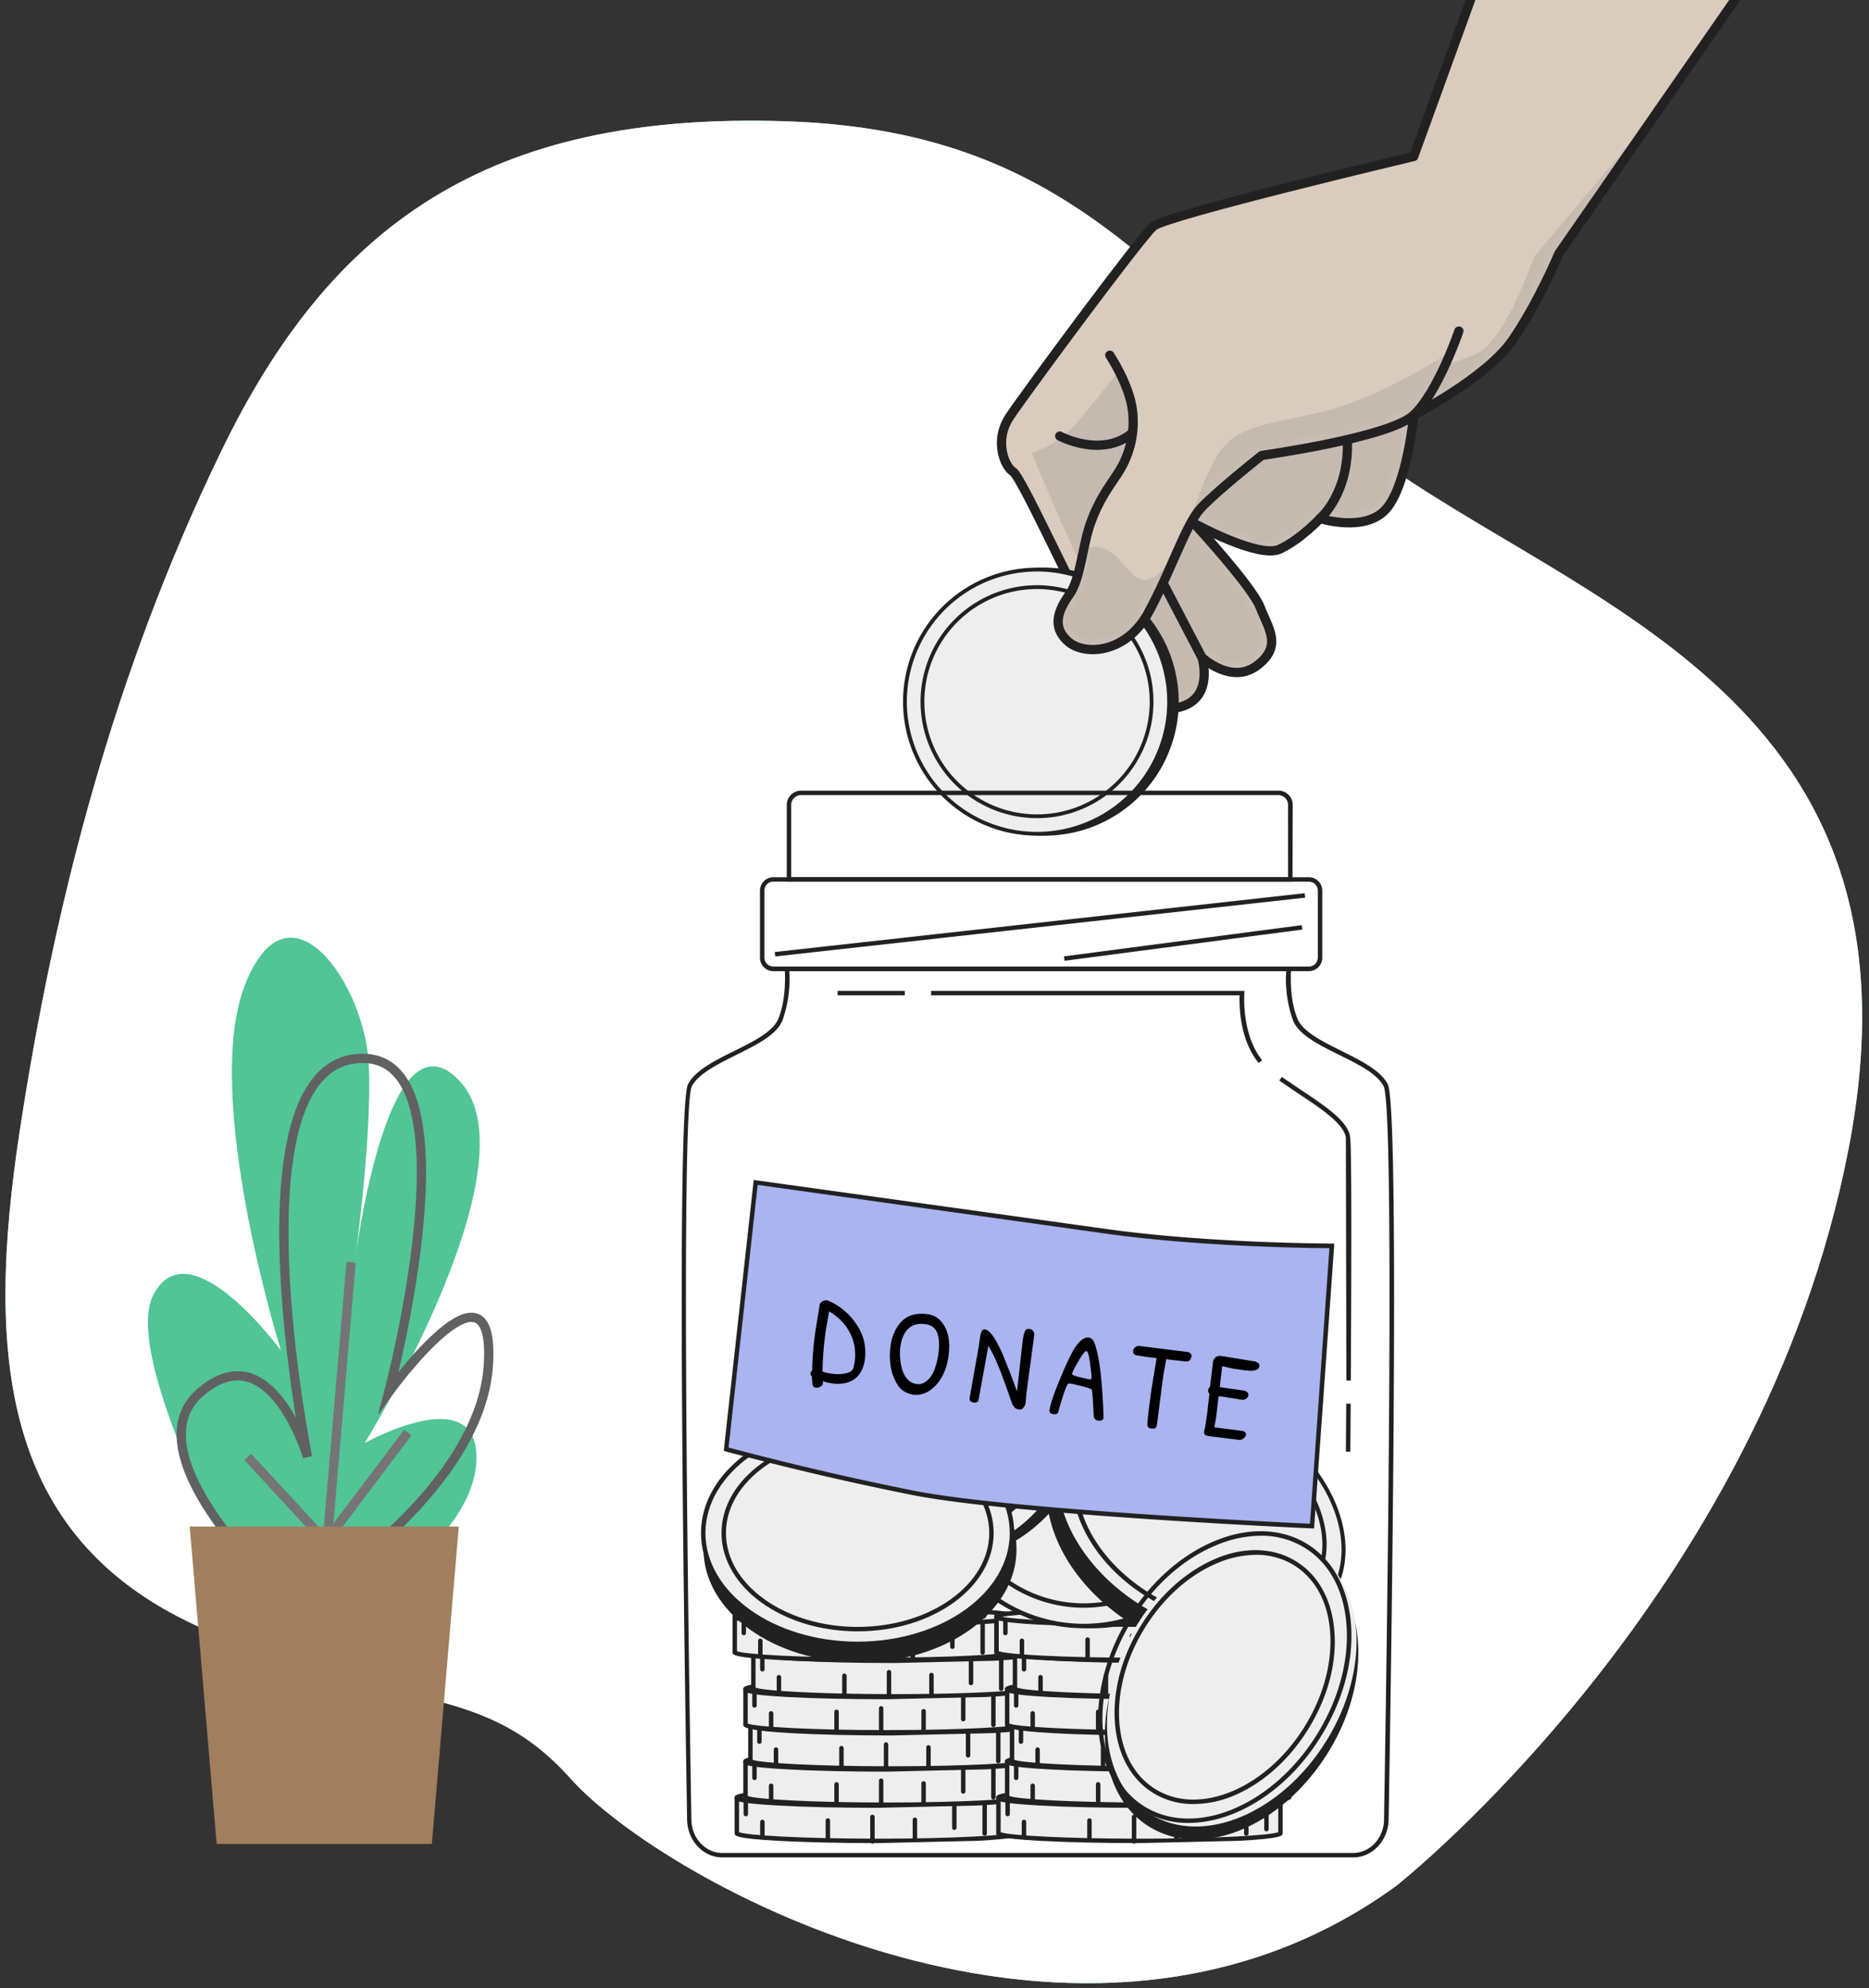 <svg xmlns="http://www.w3.org/2000/svg" width="157" height="167" fill="none" xmlns:v="https://vecta.io/nano"><rect width="100%" height="100%" fill="#333333" stroke="none"/><style><![CDATA[.B{fill:#212121}.C{fill:#eee}.D{stroke-width:.777}.E{stroke-linecap:round}.F{stroke-linejoin:round}]]></style><use href="#D" fill="#7dd4b0"/><use href="#D" opacity=".7" fill="#fff"/><path d="M151.587-8.443l-20.635 29.73s-1.765 4.208-3.936 7.331-8.26 6.245-8.26 6.245-.541 5.835-2.305 7.872-5.567.817-5.567.817-1.63 1.765-3.395 2.578-7.192-2.171-7.192-2.171 4.883 5.294 5.562 7.059 1.903 3.257-.268 4.887-4.619-.679-4.619-.679 1.089 3.529-2.033 4.208-6.525-6.111-7.883-8.417-5.294-10.998-5.969-11.405-1.627-2.578-.269-4.615S95.809 19.93 96.894 19.001s21.862-5.857 21.862-5.857l7.876-21.72" fill="#d9ccbf"/><mask id="A" maskUnits="userSpaceOnUse" x="84" y="-9" width="68" height="69"><path d="M151.589-8.444l-20.635 29.73s-1.765 4.208-3.936 7.331-8.26 6.245-8.26 6.245-.541 5.835-2.305 7.872-5.567.817-5.567.817-1.63 1.765-3.395 2.578-7.192-2.171-7.192-2.171 4.883 5.294 5.562 7.058 1.903 3.257-.268 4.888-4.619-.679-4.619-.679 1.089 3.529-2.033 4.208-6.525-6.111-7.883-8.417-5.294-10.998-5.969-11.405-1.627-2.578-.269-4.615S95.811 19.929 96.896 19s21.862-5.857 21.862-5.857l7.876-21.72" fill="#fff"/></mask><g mask="url(#A)"><path opacity=".2" d="M128.83 21.61s-2.238 6.715-4.663 8.021-16.229 4.85-21.639 4.104-8.394-2.798-8.394-2.798-2.985 3.917-4.291 5.223c-.909.844-1.991 1.481-3.171 1.865 0 0 6.492 16.307 11.159 21.355a2.24 2.24 0 0 0 1.119.052c3.122-.679 2.033-4.208 2.033-4.208s2.444 2.306 4.619.679.947-3.122.268-4.887-5.581-7.059-5.581-7.059 5.428 2.984 7.193 2.171 3.395-2.581 3.395-2.581 3.802 1.224 5.566-.813 2.306-7.872 2.306-7.872 6.107-3.123 8.282-6.245 3.936-7.331 3.936-7.331l8.502-12.248-10.64 12.573z" fill="#757575"/></g><path d="M151.587-8.443L141.27 6.422l-10.318 14.865s-1.765 4.208-3.936 7.331-8.26 6.245-8.26 6.245-.541 5.835-2.305 7.872-5.567.817-5.567.817-1.63 1.765-3.395 2.578-7.192-2.171-7.192-2.171 4.883 5.294 5.562 7.059 1.903 3.257-.268 4.887-4.619-.679-4.619-.679 1.089 3.529-2.033 4.208-6.525-6.111-7.883-8.417-5.294-10.998-5.969-11.405-1.627-2.578-.269-4.615S95.809 19.93 96.894 19.001s21.862-5.857 21.862-5.857l7.876-21.72" stroke="#212121" class="D E F"/><g class="B"><path d="M98.723 60.705a11.1 11.1 0 0 0-9.197-12.714 11.1 11.1 0 0 0-12.714 9.197 11.1 11.1 0 0 0 9.196 12.714 11.1 11.1 0 0 0 12.714-9.196z"/><path d="M87.759 70.192c-2.227 0-4.404-.66-6.255-1.898a11.26 11.26 0 0 1-4.145-5.054c-.851-2.058-1.073-4.322-.637-6.506s1.51-4.189 3.086-5.762 3.583-2.644 5.768-3.076 4.448-.207 6.504.648 3.813 2.3 5.047 4.154 1.891 4.031 1.888 6.258c-.007 2.981-1.196 5.838-3.306 7.944s-4.968 3.29-7.949 3.292zm0-22.188c-2.162 0-4.276.641-6.074 1.842s-3.2 2.908-4.028 4.905a10.94 10.94 0 0 0 2.364 11.916c1.528 1.53 3.475 2.573 5.595 2.996a10.94 10.94 0 0 0 6.317-.616c1.999-.825 3.708-2.224 4.911-4.021s1.847-3.909 1.851-6.072c.002-2.902-1.149-5.686-3.2-7.74s-4.833-3.209-7.736-3.212z"/></g><path d="M91.45 69.163a11.1 11.1 0 0 0 5.875-14.55 11.1 11.1 0 0 0-14.55-5.875 11.1 11.1 0 0 0-5.876 14.55 11.1 11.1 0 0 0 14.55 5.875z" class="C"/><path d="M87.113 70.192c-2.227 0-4.404-.66-6.255-1.898a11.26 11.26 0 0 1-4.146-5.054c-.851-2.058-1.073-4.322-.637-6.506s1.51-4.189 3.086-5.762 3.583-2.644 5.768-3.076 4.448-.207 6.504.648 3.813 2.3 5.047 4.154 1.892 4.031 1.888 6.258c-.008 2.981-1.197 5.838-3.306 7.944s-4.968 3.29-7.949 3.292zm0-22.188c-2.163 0-4.276.641-6.074 1.842s-3.2 2.908-4.028 4.905a10.94 10.94 0 0 0 2.364 11.916c1.528 1.53 3.475 2.573 5.595 2.996a10.94 10.94 0 0 0 6.317-.616c1.999-.825 3.708-2.224 4.911-4.021a10.94 10.94 0 0 0 1.85-6.072c.002-2.902-1.149-5.686-3.2-7.74s-4.833-3.209-7.736-3.212z" class="B"/><path d="M87.112 68.563c5.313 0 9.621-4.307 9.621-9.621s-4.307-9.621-9.621-9.621-9.621 4.307-9.621 9.621 4.307 9.621 9.621 9.621z" class="C"/><path d="M87.112 68.722c-1.936 0-3.828-.574-5.437-1.65a9.78 9.78 0 0 1-3.603-4.394c-.74-1.789-.933-3.757-.554-5.655s1.313-3.642 2.683-5.009 3.115-2.298 5.014-2.673a9.78 9.78 0 0 1 5.654.565c1.787.744 3.314 2 4.386 3.612a9.78 9.78 0 0 1 1.639 5.441c-.007 2.591-1.041 5.073-2.875 6.903a9.79 9.79 0 0 1-6.909 2.861zm0-19.245a9.46 9.46 0 0 0-5.256 1.594c-1.556 1.039-2.769 2.516-3.486 4.245s-.905 3.63-.541 5.466 1.264 3.522 2.586 4.846 3.007 2.227 4.842 2.594a9.47 9.47 0 0 0 5.467-.532c1.73-.714 3.209-1.925 4.251-3.479s1.6-3.383 1.603-5.254c.002-2.512-.995-4.922-2.769-6.7a9.47 9.47 0 0 0-6.695-2.78z" class="B"/><use href="#E" fill="#d9ccbf"/><mask id="B" maskUnits="userSpaceOnUse" x="88" y="27" width="35" height="28"><path d="M93.224 29.836s1.63 2.444 1.902 4.619a7.89 7.89 0 0 1-1.224 5.294c-.813 1.22-1.627 2.306-2.306 4.208s-.813 4.615-1.765 5.97-1.492 2.712-.138 3.936 4.887 1.086 6.79-2.444 3.123-7.331 4.343-8.689 5.16-4.477 5.16-4.477 10.722-1.492 12.759-3.391 3.801-7.059 3.801-7.059" fill="#fff"/></mask><g mask="url(#B)"><path opacity=".2" d="M121.738 29.631s-5.783 3.731-10.26 4.85-7.275 1.119-8.953 3.358-3.358 9.327-5.596 10.633-2.612-3.358-5.783-2.425l-.104.037c-.309 1.455-.582 2.947-1.209 3.846-.951 1.358-1.492 2.712-.138 3.936s4.887 1.086 6.79-2.444 3.123-7.331 4.343-8.689 5.16-4.477 5.16-4.477 10.722-1.492 12.759-3.391c1.231-1.149 2.362-3.484 3.063-5.156l-.071-.078z" fill="#757575"/></g><g stroke="#212121" class="D E F"><path d="M89.02 36.629s3.533 1.899 6.111-.272m5.834 18.87l-3.119-5.973m13.032-5.702s2.443-2.037 2.305-6.517"/><use href="#E"/></g><g class="B"><path d="M113.682 156.014h-53.01c-1.597 0-2.921-1.407-2.951-3.138-.235-13.998-.933-59.822.074-61.8.593-1.164 2.265-1.996 3.884-2.798s3.26-1.619 3.701-2.701c.56-1.373.601-3.033.541-4.182v-.194h42.531v.194c-.064 1.149-.022 2.809.541 4.182.44 1.082 2.097 1.902 3.701 2.701s3.29 1.634 3.883 2.798c1.008 1.974.31 47.802.071 61.8-.044 1.735-1.369 3.138-2.966 3.138zm-47.38-74.44a10.28 10.28 0 0 1-.578 4.145c-.492 1.209-2.138 2.026-3.88 2.892-1.563.779-3.178 1.581-3.731 2.637-.769 1.493-.523 32.831-.034 61.621.026 1.529 1.183 2.771 2.578 2.771h53.025c1.396 0 2.552-1.242 2.578-2.771.489-28.802.746-60.11-.03-61.621-.537-1.056-2.156-1.865-3.73-2.637-1.743-.862-3.388-1.683-3.88-2.892a10.2 10.2 0 0 1-.575-4.145H66.302zm42.271-7.521H66.091v-6.451c.001-.315.127-.617.35-.84s.525-.349.84-.35h40.12a1.19 1.19 0 0 1 1.191 1.19l-.019 6.451zm-42.109-.373H108.2v-6.078c0-.216-.086-.424-.24-.577a.82.82 0 0 0-.578-.239H67.281a.82.82 0 0 0-.817.817v6.078z"/><path d="M109.953 81.573H64.96a1.12 1.12 0 0 1-1.119-1.119v-5.649a1.12 1.12 0 0 1 1.119-1.119h44.993a1.12 1.12 0 0 1 1.119 1.119v5.641a1.11 1.11 0 0 1-.083.43 1.12 1.12 0 0 1-1.036.696zM64.96 74.052c-.198 0-.388.078-.528.218s-.219.33-.219.528v5.641c0 .198.079.388.219.528s.33.218.528.218h44.993c.198 0 .387-.078.527-.218s.219-.33.219-.528v-5.634c0-.198-.079-.388-.219-.528s-.329-.218-.527-.218l-44.993-.007zm48.471 47.885h-.373l.03-4.033h.372l-.029 4.033zm.04-5.98h-.373l-.041-20.373c-.13-1.164-2.052-2.451-4.103-3.802l-1.493-1.015.213-.306 1.492 1.011c2.201 1.459 4.104 2.724 4.253 4.07.134 1.119.101 11.719.052 20.415zm-7.744-26.669c-1.627-2.011-1.63-4.898-1.597-5.686H78.217v-.373h26.312v.201c0 .034-.264 3.44 1.493 5.623l-.295.235zm-29.72-6.058h-5.645v.373h5.645v-.373zm33.588-8.203L65.08 79.966l.041.371 44.515-4.938-.041-.371zm-.249 2.683l-19.97 2.623.048.369 19.971-2.622-.049-.37z"/></g><path d="M61.886 151.009v2.958c0 .373 5.305.661 11.849.661s11.845-.295 11.845-.661v-2.958H61.886z" class="C"/><path d="M73.743 154.815c-3.168 0-6.148-.071-8.39-.194-3.645-.201-3.645-.429-3.645-.653v-2.958c0-.05.02-.097.055-.132s.082-.055.132-.055h23.694c.049 0 .097.02.132.055s.055.082.055.132v2.958c0 .224 0 .452-3.645.653l-8.386.194zm-11.662-.921c.612.268 5.32.548 11.662.548s11.047-.28 11.659-.548v-2.698H62.081v2.698z" class="B"/><path d="M73.742 151.667c6.542 0 11.845-.294 11.845-.657s-5.303-.656-11.845-.656-11.845.294-11.845.656 5.303.657 11.845.657z" class="C"/><path d="M73.743 151.852c-3.171 0-6.148-.067-8.39-.194-3.645-.201-3.645-.429-3.645-.649s0-.451 3.645-.653l8.39-.194 8.386.194c3.645.202 3.645.429 3.645.653s0 .448-3.645.649l-8.386.194zm-11.375-.843c1.239.243 5.637.47 11.375.47s10.133-.227 11.371-.47c-1.239-.242-5.637-.474-11.371-.474s-10.136.232-11.375.474z" class="B"/><path d="M82.838 150.926c0 .235-4.07.425-9.095.425s-9.099-.19-9.099-.425 4.07-.418 9.099-.418l9.095.418z" class="C"/><g class="B"><path d="M73.743 151.536c-2.436 0-4.723-.044-6.443-.127-2.843-.13-2.843-.272-2.843-.485s0-.35 2.843-.485l6.443-.123 6.443.123c2.843.135 2.843.273 2.843.485s0 .355-2.843.485l-6.443.127zm-8.208-.612c1.358.131 4.316.239 8.208.239l8.208-.239c-1.358-.126-4.316-.235-8.208-.235l-8.193.235h-.015zm18.869 2.907c-.05 0-.096-.02-.131-.055s-.054-.082-.056-.131v-2.298a.19.19 0 0 1 .187-.187c.049 0 .097.02.132.055s.055.082.055.132v2.298c0 .05-.019.097-.055.132s-.083.054-.132.054z"/><path d="M82.714 154.191c-.05 0-.097-.02-.132-.055s-.055-.082-.055-.131v-2.418c0-.049.02-.097.055-.132s.083-.055.132-.055.097.02.132.055.055.083.055.132v2.418a.18.18 0 0 1-.055.131c-.036.034-.083.055-.132.055zm-2.547-.482c-.049 0-.097-.02-.132-.055s-.055-.082-.055-.132v-1.865a.19.19 0 0 1 .056-.131c.035-.035.082-.055.131-.055s.097.019.132.054.055.083.055.132v1.865c0 .05-.02.097-.055.132s-.083.055-.132.055zm-3.313.964c-.049 0-.097-.019-.132-.054s-.055-.083-.055-.132v-1.63c0-.05.019-.097.055-.132s.082-.055.132-.055.097.02.132.055.055.082.055.132v1.63c0 .049-.02.097-.055.132s-.083.054-.132.054zm-3.567.182c-.05 0-.097-.019-.132-.054s-.055-.082-.055-.132v-2.055c0-.05.02-.098.055-.133a.19.19 0 0 1 .132-.054.19.19 0 0 1 .132.054c.035.035.055.083.055.133v2.055c0 .05-.019.097-.055.132s-.082.054-.132.054zm-10.636-2.292c-.049 0-.097-.019-.132-.055s-.055-.082-.055-.131v-1.03c0-.05.02-.097.055-.132s.083-.055.132-.055.097.02.132.055.055.082.055.132v1.026a.18.18 0 0 1-.013.072c-.009.023-.023.044-.04.062a.19.19 0 0 1-.061.042c-.023.009-.047.014-.072.014zm1.391 1.87c-.049 0-.097-.019-.132-.054s-.055-.082-.055-.132v-1.209c0-.049.02-.097.055-.131a.19.19 0 0 1 .132-.055c.05 0 .097.019.132.055s.055.082.055.131v1.198c.001.025-.003.05-.012.074s-.023.045-.04.064-.038.033-.062.043-.048.016-.073.016zm5.5.122c-.049 0-.097-.02-.132-.055s-.055-.082-.055-.132v-1.451c0-.049.019-.097.055-.132a.19.19 0 0 1 .132-.055c.049 0 .096.022.131.056s.055.082.056.131v1.451c0 .05-.02.097-.055.132s-.083.055-.132.055z"/></g><path d="M62.632 147.97v2.958c0 .373 5.305.661 11.849.661s11.845-.295 11.845-.661v-2.958H62.632z" class="C"/><path d="M74.474 151.777c-3.171 0-6.148-.071-8.387-.194-3.648-.202-3.648-.429-3.648-.653v-2.958c0-.05.02-.098.055-.132s.082-.055.132-.055h23.694c.05 0 .097.02.132.055s.055.082.055.132v2.958c0 .224 0 .451-3.645.653l-8.386.194zm-11.662-.922c.612.269 5.32.549 11.662.549s11.047-.28 11.659-.549v-2.697H62.812v2.697z" class="B"/><path d="M86.318 147.968c0 .373-5.305.657-11.845.657s-11.841-.295-11.841-.657 5.305-.66 11.849-.66 11.838.294 11.838.66z" class="C"/><path d="M74.474 148.813c-3.168 0-6.148-.067-8.387-.194-3.648-.201-3.648-.429-3.648-.649s0-.452 3.648-.653l8.387-.194 8.386.194c3.645.201 3.645.433 3.645.653s0 .448-3.645.649l-8.386.194zm-11.375-.843c1.239.242 5.637.47 11.375.47s10.133-.228 11.375-.47c-1.243-.243-5.641-.474-11.375-.474s-10.136.231-11.375.474z" class="B"/><use href="#F" class="C"/><g class="B"><path d="M74.476 148.494c-2.436 0-4.723-.044-6.443-.123-2.843-.134-2.843-.276-2.843-.484s0-.374 2.843-.489l6.443-.124 6.443.124c2.843.134 2.843.276 2.843.489s0 .35-2.843.484l-6.443.123zm-8.208-.607c1.358.126 4.316.234 8.208.234l8.189-.234c-1.358-.131-4.316-.239-8.189-.239l-8.193.246-.015-.007zm18.869 2.902c-.05-.001-.096-.021-.131-.055s-.055-.082-.056-.131v-2.298c.001-.05.021-.096.056-.131a.19.19 0 0 1 .131-.056c.049 0 .097.02.132.055s.055.082.055.132v2.298c0 .049-.02.097-.055.132s-.083.054-.132.054z"/><path d="M83.447 151.152c-.049 0-.097-.02-.132-.055s-.055-.082-.055-.131v-2.418c0-.049.02-.097.055-.132s.083-.055.132-.055.097.02.132.055.055.083.055.132v2.418c0 .049-.02.096-.055.131s-.083.055-.132.055zm-2.534-.486c-.049 0-.097-.019-.132-.054s-.054-.083-.054-.132v-1.865c0-.05.019-.098.054-.133a.19.19 0 0 1 .132-.054c.05.001.096.021.131.055a.19.19 0 0 1 .056.132v1.865c0 .049-.02.097-.055.132s-.083.054-.132.054zm-3.328.959c-.049 0-.097-.019-.132-.055s-.055-.082-.055-.131v-1.634c0-.05.02-.097.055-.132s.082-.055.132-.055a.19.19 0 0 1 .131.056c.035.035.055.081.056.131v1.634a.19.19 0 0 1-.187.186zm-3.567.191c-.049 0-.097-.019-.132-.054s-.055-.083-.055-.132v-2.056c0-.049.02-.097.055-.132s.082-.054.132-.054.097.019.132.054.055.083.055.132v2.052c.001.025-.004.05-.013.073a.18.18 0 0 1-.04.061c-.017.017-.038.032-.061.042a.2.2 0 0 1-.072.014zm-10.64-2.295c-.05 0-.097-.02-.132-.055s-.055-.082-.055-.132v-1.029c0-.05.02-.097.055-.132s.083-.055.132-.055.097.02.132.055.055.082.055.132v1.029c0 .05-.019.097-.055.132s-.082.055-.132.055zm1.397 1.873c-.05 0-.097-.019-.132-.054s-.055-.083-.055-.132v-1.209c0-.049.02-.097.055-.132s.082-.055.132-.055.097.02.132.055.055.083.055.132v1.209a.19.19 0 0 1-.056.131c-.035.035-.081.054-.131.055zm5.497.119c-.049 0-.097-.02-.132-.055s-.055-.082-.055-.132v-1.451c0-.05.02-.097.055-.132s.082-.055.132-.055a.19.19 0 0 1 .187.187v1.451c0 .05-.02.097-.055.132s-.083.055-.132.055z"/></g><path d="M63.036 144.928v2.966c0 .373 5.305.656 11.849.656s11.845-.294 11.845-.656v-2.962l-23.694-.004z" class="C"/><path d="M74.884 148.734c-3.168 0-6.148-.067-8.387-.194-3.649-.201-3.649-.429-3.649-.649v-2.962c0-.05.02-.097.055-.132s.082-.055.132-.055h23.694c.05 0 .097.02.132.055s.055.082.055.132v2.966c0 .22 0 .448-3.645.649l-8.387.19zm-11.662-.921c.612.268 5.32.548 11.662.548s11.047-.28 11.658-.548v-2.698H63.222v2.698z" class="B"/><path d="M86.73 144.929c0 .373-5.305.656-11.845.656s-11.849-.294-11.849-.656 5.305-.66 11.849-.66 11.845.294 11.845.66z" class="C"/><path d="M74.884 145.774c-3.168 0-6.148-.067-8.387-.194-3.649-.202-3.649-.429-3.649-.649s0-.452 3.649-.653l8.387-.194 8.387.194c3.645.201 3.645.433 3.645.653s0 .447-3.645.649l-8.387.194zm-11.375-.843c1.239.242 5.641.47 11.375.47s10.133-.228 11.375-.47c-1.242-.243-5.641-.474-11.375-.474s-10.136.231-11.375.474z" class="B"/><path d="M83.984 144.846c0 .232-4.074.422-9.099.422s-9.099-.19-9.099-.422 4.074-.425 9.099-.425l9.099.425z" class="C"/><g class="B"><path d="M74.884 145.455c-2.433 0-4.723-.044-6.443-.123-2.843-.134-2.843-.272-2.843-.485s0-.354 2.843-.485l6.443-.127 6.443.127c2.843.131 2.843.273 2.843.485s0 .351-2.843.485l-6.443.123zm-8.189-.608c1.355.127 4.313.235 8.189.235l8.208-.235c-1.355-.131-4.317-.239-8.208-.239l-8.189.239zm18.851 2.903a.19.19 0 0 1-.187-.186v-2.28a.19.19 0 0 1 .056-.131c.035-.034.082-.054.131-.055a.19.19 0 0 1 .132.054c.035.035.055.083.055.132v2.299a.19.19 0 0 1-.187.167z"/><path d="M83.856 148.11c-.05 0-.097-.02-.132-.055s-.055-.082-.055-.132v-2.417c0-.05.02-.097.055-.132s.082-.055.132-.055.097.02.132.055.055.082.055.132v2.417c0 .05-.02.097-.055.132s-.083.055-.132.055zm-2.537-.482a.19.19 0 0 1-.186-.187v-1.865c0-.049.019-.097.055-.132s.083-.054.132-.054.096.02.131.055a.19.19 0 0 1 .056.131v1.865a.19.19 0 0 1-.055.133c-.035.036-.083.054-.132.054zm-3.324.968c-.05 0-.097-.02-.132-.055s-.055-.082-.055-.132v-1.634c0-.049.02-.097.055-.132s.082-.054.132-.054.096.021.131.055a.19.19 0 0 1 .055.131v1.634a.19.19 0 0 1-.186.187zm-3.565.178c-.05 0-.097-.019-.132-.055s-.055-.082-.055-.131v-2.056c0-.049.02-.097.055-.132s.083-.054.132-.054.097.019.132.054.055.083.055.132v2.056a.18.18 0 0 1-.055.131c-.036.034-.083.055-.132.055zm-10.638-2.292a.19.19 0 0 1-.131-.056c-.035-.035-.055-.081-.056-.131v-1.011a.19.19 0 0 1 .056-.131c.035-.034.081-.054.131-.055a.19.19 0 0 1 .132.054c.035.035.055.083.055.132v1.03c-.005.046-.026.089-.061.12a.19.19 0 0 1-.126.048zm1.393 1.873c-.049 0-.097-.02-.132-.055s-.055-.082-.055-.131v-1.209c0-.05.02-.097.055-.132s.083-.055.132-.055.097.02.132.055.055.082.055.132v1.209c-.001.049-.021.095-.056.131s-.081.054-.131.055zm5.498.118c-.05 0-.097-.02-.132-.055s-.055-.082-.055-.132v-1.447c0-.049.02-.097.055-.132s.082-.055.132-.055.097.02.132.055.055.083.055.132v1.447c0 .05-.02.098-.055.132a.19.19 0 0 1-.132.055z"/></g><path d="M62.632 141.889v2.962c0 .373 5.305.656 11.849.656s11.845-.294 11.845-.656v-2.962H62.632z" class="C"/><path d="M74.474 145.695c-3.168 0-6.148-.067-8.387-.194-3.648-.201-3.648-.429-3.648-.649v-2.963c0-.049.02-.096.055-.131s.082-.055.132-.055h23.694c.05 0 .097.02.132.055s.055.082.055.131v2.963c0 .22 0 .448-3.645.649l-8.386.194zm-11.662-.921c.612.268 5.32.548 11.662.548s11.047-.28 11.659-.548v-2.698H62.812v2.698z" class="B"/><path d="M74.475 142.546c6.542 0 11.845-.294 11.845-.657s-5.303-.657-11.845-.657-11.845.294-11.845.657 5.303.657 11.845.657z" class="C"/><path d="M74.474 142.731c-3.168 0-6.148-.067-8.387-.19-3.648-.205-3.648-.433-3.648-.653s0-.448 3.648-.653l8.387-.194 8.386.194c3.645.205 3.645.433 3.645.653s0 .448-3.645.653l-8.386.19zm-11.375-.843c1.239.242 5.637.47 11.375.47s10.133-.228 11.375-.47c-1.243-.243-5.641-.474-11.375-.474s-10.136.231-11.375.474z" class="B"/><use href="#F" y="-6.088" class="C"/><g class="B"><path d="M74.476 142.413c-2.436 0-4.723-.044-6.443-.123-2.843-.134-2.843-.272-2.843-.485s0-.354 2.843-.485l6.443-.127 6.443.127c2.843.131 2.843.272 2.843.485s0 .351-2.843.485l-6.443.123zm-8.208-.608c1.358.127 4.316.235 8.208.235l8.189-.235c-1.358-.13-4.316-.239-8.189-.239l-8.193.239h-.015zm18.869 2.903c-.05 0-.097-.019-.132-.054s-.055-.082-.055-.132v-2.298a.19.19 0 0 1 .187-.187c.049 0 .097.02.132.055s.055.082.055.132v2.313c-.004.047-.025.09-.06.122s-.08.05-.127.049z"/><path d="M83.447 145.071c-.049 0-.097-.02-.132-.055s-.055-.082-.055-.132v-2.417c0-.049.02-.097.055-.132s.083-.055.132-.055.096.021.131.056a.19.19 0 0 1 .056.131v2.417c0 .05-.02.097-.055.132s-.083.055-.132.055zm-2.534-.483c-.049 0-.097-.019-.132-.055s-.054-.082-.054-.131v-1.866c0-.049.019-.097.054-.132a.19.19 0 0 1 .132-.054c.05.001.096.021.131.055s.055.082.056.131v1.866a.19.19 0 0 1-.056.131c-.035.035-.081.054-.131.055zm-3.328.968c-.049 0-.097-.02-.132-.055s-.055-.082-.055-.132v-1.633a.19.19 0 0 1 .186-.187.19.19 0 0 1 .131.056c.035.034.055.081.056.131v1.633c-.001.05-.021.097-.056.131a.19.19 0 0 1-.131.056zm-3.567.178c-.049 0-.097-.019-.132-.054s-.055-.082-.055-.132v-2.052c0-.05.02-.097.055-.132s.082-.054.132-.054.097.019.132.054.055.082.055.132v2.052c0 .05-.019.097-.055.132s-.082.054-.132.054zm-10.64-2.294c-.05 0-.097-.019-.132-.055s-.055-.082-.055-.131v-1.03c0-.05.02-.097.055-.132s.083-.055.132-.055.097.02.132.055.055.082.055.132v1.03c0 .049-.019.096-.055.131s-.082.055-.132.055zm1.397 1.873c-.05 0-.097-.019-.132-.054s-.055-.083-.055-.132v-1.209c0-.049.02-.097.055-.132s.082-.055.132-.055.097.02.132.055.055.083.055.132v1.209c0 .049-.019.097-.055.132s-.082.054-.132.054zm5.497.119c-.049 0-.097-.02-.132-.055s-.055-.082-.055-.132v-1.455c0-.049.02-.097.055-.132s.082-.054.132-.054.097.019.132.054.055.083.055.132v1.448c.001.025-.003.05-.012.073s-.023.045-.04.063-.039.033-.062.043-.048.015-.073.015z"/></g><path d="M63.28 138.85v2.962c0 .373 5.305.657 11.849.657s11.845-.295 11.845-.657v-2.962H63.28z" class="C"/><path d="M75.13 142.672c-3.168 0-6.148-.067-8.387-.194-3.649-.202-3.649-.43-3.649-.649v-2.963c0-.049.02-.097.055-.132s.083-.054.132-.054h23.694a.19.19 0 0 1 .132.054c.035.035.055.083.055.132v2.963c0 .219 0 .447-3.645.649l-8.387.194zm-11.662-.922c.612.269 5.32.549 11.662.549s11.047-.28 11.658-.549v-2.697H63.468v2.697z" class="B"/><path d="M86.974 138.846c0 .374-5.305.657-11.845.657s-11.849-.295-11.849-.657 5.32-.653 11.849-.653 11.845.292 11.845.653z" class="C"/><path d="M75.13 139.688c-3.168 0-6.148-.067-8.387-.19-3.649-.205-3.649-.433-3.649-.653s0-.448 3.649-.653l8.387-.19 8.387.19c3.645.205 3.645.433 3.645.653s0 .448-3.645.653l-8.387.19zm-11.379-.839c1.239.242 5.641.47 11.375.47s10.133-.228 11.375-.47c-1.243-.243-5.641-.47-11.375-.47s-10.132.227-11.375.47z" class="B"/><path d="M84.23 138.767c0 .231-4.074.422-9.099.422s-9.099-.191-9.099-.422 4.063-.421 9.099-.421l9.099.421z" class="C"/><g class="B"><path d="M75.129 139.374c-2.432 0-4.723-.045-6.443-.123-2.843-.134-2.843-.272-2.843-.485s0-.354 2.843-.485l6.443-.127 6.443.127c2.843.131 2.843.273 2.843.485s0 .351-2.843.485l-6.443.123zm-8.189-.608c1.354.127 4.313.235 8.189.235l8.189-.235c-1.354-.13-4.317-.239-8.189-.239l-8.189.239zm18.857 2.902c-.049 0-.097-.019-.132-.054s-.055-.083-.055-.132v-2.295c0-.049.02-.096.055-.131s.082-.055.132-.055.097.019.132.055.055.082.055.131v2.295c0 .049-.02.097-.055.132s-.082.054-.132.054z"/><path d="M84.103 142.032c-.049 0-.097-.02-.132-.055s-.055-.082-.055-.132v-2.417c0-.05.019-.097.055-.132s.082-.055.132-.055.097.02.132.055.055.082.055.132v2.417c0 .05-.02.097-.055.132s-.082.055-.132.055zm-2.538-.479c-.049 0-.097-.02-.132-.055s-.055-.082-.055-.132v-1.865c0-.05.019-.097.055-.132s.082-.055.132-.055a.19.19 0 0 1 .187.187v1.865a.19.19 0 0 1-.187.187zm-3.322.961c-.049 0-.097-.02-.132-.055s-.055-.082-.055-.132v-1.634a.19.19 0 0 1 .055-.132c.035-.035.082-.054.132-.054a.19.19 0 0 1 .131.056c.035.034.055.081.056.13v1.634c-.001.049-.021.097-.056.131a.19.19 0 0 1-.131.056zm-3.566.181a.19.19 0 0 1-.132-.054c-.035-.035-.055-.083-.055-.132v-2.052c0-.05.019-.097.055-.132s.082-.054.132-.054.097.019.132.054.055.082.055.132v2.052c0 .049-.02.097-.055.132s-.083.054-.132.054zM64.038 140.4a.19.19 0 0 1-.131-.056c-.035-.034-.055-.082-.056-.131v-1.026c0-.049.02-.096.055-.131s.082-.055.132-.055.097.019.132.055.055.082.055.131v1.026c0 .05-.019.097-.055.132s-.082.055-.132.055zm1.394 1.874a.19.19 0 0 1-.132-.054c-.035-.035-.055-.083-.055-.133v-1.208c0-.05.02-.097.055-.132s.083-.055.132-.055.097.02.132.055.055.082.055.132v1.208a.19.19 0 0 1-.055.133c-.035.034-.083.054-.132.054zm5.5.117a.19.19 0 0 1-.132-.054c-.035-.035-.055-.083-.055-.133v-1.447c0-.049.02-.097.055-.132s.082-.055.132-.055.097.02.132.055.055.083.055.132v1.447c0 .05-.02.098-.055.133a.19.19 0 0 1-.132.054z"/></g><path d="M61.723 135.808v2.962c0 .373 5.305.656 11.845.656s11.849-.294 11.849-.656v-2.962H61.723z" class="C"/><path d="M73.567 139.614c-3.168 0-6.145-.067-8.387-.194-3.645-.201-3.645-.429-3.645-.649v-2.962c0-.05.02-.097.054-.132s.083-.055.132-.055h23.694c.05 0 .097.02.132.055s.054.082.054.132v2.962c0 .22 0 .448-3.649.649l-8.387.194zm-11.659-.921c.612.268 5.32.548 11.659.548s11.05-.28 11.662-.548v-2.698H61.908v2.698z" class="B"/><path d="M85.417 135.808c0 .373-5.305.657-11.849.657s-11.845-.291-11.845-.657 5.305-.657 11.845-.657 11.849.295 11.849.657z" class="C"/><path d="M73.567 136.653c-3.168 0-6.145-.071-8.387-.194-3.645-.205-3.645-.433-3.645-.653s0-.447 3.645-.653l8.387-.19 8.387.19c3.649.206 3.649.433 3.649.653s0 .448-3.649.653l-8.387.194zm-11.375-.847c1.243.243 5.641.474 11.375.474s10.136-.231 11.375-.474c-1.239-.242-5.637-.47-11.375-.47s-10.133.246-11.375.47z" class="B"/><use href="#G" class="C"/><g class="B"><path d="M73.566 136.331c-2.433 0-4.719-.044-6.443-.123-2.843-.134-2.843-.272-2.843-.485s0-.354 2.843-.485l6.443-.123 6.443.123c2.843.131 2.843.273 2.843.485s0 .351-2.843.485l-6.443.123zm-8.189-.608c1.355.127 4.317.235 8.189.235l8.189-.235c-1.354-.127-4.313-.235-8.189-.235l-8.189.239v-.004zm18.856 2.904c-.049 0-.097-.02-.132-.055s-.055-.083-.055-.132v-2.294c0-.05.02-.097.055-.132s.082-.055.132-.055.097.02.132.055.055.082.055.132v2.294c0 .049-.02.097-.055.132s-.082.055-.132.055z"/><path d="M82.543 138.99c-.049 0-.097-.02-.132-.055s-.055-.082-.055-.132v-2.417c0-.05.02-.097.055-.132s.082-.055.132-.055a.19.19 0 0 1 .131.056c.035.035.055.081.056.131v2.417c0 .05-.02.097-.055.132s-.082.055-.132.055zm-2.541-.483a.19.19 0 0 1-.131-.056c-.035-.034-.055-.082-.056-.131v-1.865c0-.05.02-.097.055-.132s.083-.054.132-.054.097.019.132.054.055.082.055.132v1.865c0 .05-.02.097-.055.132s-.083.055-.132.055zm-3.324.968c-.049 0-.097-.019-.132-.055s-.055-.082-.055-.131v-1.634c.001-.05.021-.097.056-.131a.19.19 0 0 1 .131-.056c.049 0 .097.02.132.055s.055.082.055.132v1.634c0 .049-.02.096-.055.131s-.082.055-.132.055zm-3.564.178c-.049 0-.097-.02-.132-.055s-.055-.082-.055-.132v-2.052c0-.049.019-.097.055-.132s.083-.054.132-.054.097.019.132.054.055.083.055.132v2.052c0 .05-.02.097-.055.132s-.083.055-.132.055zm-10.634-2.295c-.05 0-.097-.02-.132-.055s-.055-.082-.055-.131v-1.026c0-.05.02-.097.055-.132s.082-.055.132-.055.097.02.132.055.055.082.055.132v1.026c0 .049-.02.097-.055.131a.19.19 0 0 1-.132.055zm1.388 1.873c-.05 0-.097-.019-.132-.054s-.055-.083-.055-.132v-1.224c0-.049.02-.097.055-.132s.083-.054.132-.054.097.019.132.054.055.083.055.132v1.209c.002.026-.001.052-.01.076a.21.21 0 0 1-.039.066.18.18 0 0 1-.062.044c-.024.01-.049.015-.075.015zm5.498.122c-.05 0-.097-.02-.132-.055s-.055-.082-.055-.132v-1.447c0-.05.02-.097.055-.132s.082-.055.132-.055.097.02.132.055.055.082.055.132v1.447c0 .05-.02.097-.055.132s-.083.055-.132.055z"/></g><path d="M83.872 151.009v2.958c0 .373 5.302.661 11.845.661s11.846-.295 11.846-.661v-2.958H83.872z" class="C"/><path d="M95.716 154.815c-3.168 0-6.145-.071-8.387-.194-3.645-.201-3.645-.429-3.645-.653v-2.958c0-.05.019-.097.055-.132s.082-.055.132-.055h23.69c.05 0 .097.02.132.055s.055.082.055.132v2.958c0 .224 0 .452-3.645.653l-8.387.194zm-11.659-.921c.612.268 5.32.548 11.659.548s11.051-.28 11.659-.548v-2.698H84.058v2.698z" class="B"/><path d="M95.718 151.667c6.541 0 11.846-.294 11.846-.657s-5.304-.656-11.846-.656-11.845.294-11.845.656 5.304.657 11.845.657z" class="C"/><path d="M95.716 151.852c-3.168 0-6.145-.067-8.387-.194-3.645-.201-3.645-.429-3.645-.649s0-.451 3.645-.653l8.387-.194 8.387.194c3.645.202 3.645.429 3.645.653s0 .448-3.645.649l-8.387.194zm-11.375-.843c1.242.243 5.641.47 11.375.47s10.136-.227 11.375-.47c-1.239-.242-5.641-.474-11.375-.474s-10.133.232-11.375.474z" class="B"/><path d="M104.816 150.926c0 .235-4.074.425-9.1.425s-9.099-.19-9.099-.425 4.074-.418 9.099-.418l9.1.418z" class="C"/><g class="B"><path d="M95.715 151.536c-2.432 0-4.719-.044-6.443-.127-2.843-.13-2.843-.272-2.843-.485s0-.35 2.843-.485l6.443-.123 6.444.123c2.842.135 2.842.273 2.842.485s0 .355-2.842.485l-6.444.127zm-8.189-.612c1.354.131 4.316.239 8.189.239l8.19-.239c-1.355-.126-4.313-.235-8.19-.235l-8.189.235zm18.857 2.907c-.049 0-.097-.019-.132-.054s-.055-.082-.055-.132v-2.298c0-.05.02-.097.055-.132s.083-.055.132-.055.097.02.132.055.054.082.054.132v2.298c0 .05-.019.097-.054.132s-.082.054-.132.054z"/><path d="M104.689 154.191c-.049 0-.097-.02-.131-.055a.18.18 0 0 1-.055-.131v-2.418c0-.049.019-.097.055-.132s.082-.055.131-.055.097.02.132.055.055.083.055.132v2.418c0 .049-.02.097-.055.131a.19.19 0 0 1-.132.055zm-2.538-.482a.19.19 0 0 1-.132-.055c-.035-.035-.054-.082-.054-.132v-1.865c0-.049.019-.097.054-.132s.083-.054.132-.054.097.019.132.054.055.083.055.132v1.865c0 .05-.02.097-.055.132s-.082.055-.132.055zm-3.331.964c-.05 0-.097-.019-.132-.054s-.055-.083-.055-.132v-1.63c0-.05.02-.097.055-.132s.082-.055.132-.055.097.02.132.055.055.082.055.132v1.63c0 .049-.02.097-.055.132s-.082.054-.132.054zm-3.557.182c-.05 0-.097-.019-.132-.054s-.055-.082-.055-.132v-2.055c.001-.05.021-.097.056-.131a.19.19 0 0 1 .131-.056.19.19 0 0 1 .187.187v2.055c0 .05-.02.097-.055.132s-.083.054-.132.054zm-10.618-2.292c-.05 0-.097-.019-.132-.055s-.055-.082-.055-.131v-1.03c0-.05.02-.097.055-.132s.082-.055.132-.055a.19.19 0 0 1 .186.187v1.026a.19.19 0 0 1-.054.133c-.035.036-.082.056-.132.057zm1.372 1.87c-.049 0-.096-.02-.131-.055a.19.19 0 0 1-.056-.131v-1.209c0-.049.019-.097.054-.131a.19.19 0 0 1 .132-.055c.05 0 .097.019.132.055s.055.082.055.131v1.198c.002.025-.002.051-.011.075s-.022.046-.04.064-.039.033-.062.043-.048.015-.074.015zm5.499.122c-.05 0-.097-.02-.132-.055s-.055-.082-.055-.132v-1.451a.19.19 0 0 1 .187-.187c.049-.001.097.02.132.055s.055.083.055.132v1.451c0 .05-.02.097-.055.132s-.082.055-.132.055z"/></g><path d="M84.602 147.97v2.958c0 .373 5.305.661 11.845.661s11.849-.295 11.849-.661v-2.958H84.602z" class="C"/><path d="M96.45 151.777c-3.168 0-6.145-.071-8.387-.194-3.645-.202-3.645-.429-3.645-.653v-2.958c0-.05.019-.098.055-.132s.082-.055.132-.055h23.694c.05 0 .097.02.132.055s.055.082.055.132v2.958c0 .224 0 .451-3.649.653l-8.386.194zm-11.659-.922c.612.269 5.32.549 11.659.549s11.05-.28 11.662-.549v-2.697H84.791v2.697z" class="B"/><path d="M108.296 147.968c0 .373-5.306.657-11.849.657s-11.845-.295-11.845-.657 5.305-.66 11.845-.66 11.849.294 11.849.66z" class="C"/><path d="M96.45 148.813c-3.168 0-6.145-.067-8.387-.194-3.645-.201-3.645-.429-3.645-.649s0-.452 3.645-.653l8.387-.194 8.386.194c3.649.201 3.649.433 3.649.653s0 .448-3.649.649l-8.386.194zm-11.375-.843c1.242.242 5.641.47 11.375.47s10.136-.228 11.375-.47c-1.239-.243-5.641-.474-11.375-.474s-10.133.231-11.375.474z" class="B"/><use href="#H" class="C"/><g class="B"><path d="M96.449 148.494c-2.432 0-4.72-.044-6.443-.123-2.843-.134-2.843-.276-2.843-.484s0-.374 2.843-.489l6.443-.124 6.443.124c2.843.134 2.843.276 2.843.489s0 .35-2.843.484l-6.443.123zm-8.189-.6c1.354.127 4.316.235 8.189.235l8.207-.235c-1.354-.131-4.312-.239-8.207-.239l-8.189.239zm18.854 2.895c-.05 0-.098-.019-.133-.054s-.054-.083-.054-.132v-2.298a.19.19 0 0 1 .054-.132c.035-.035.083-.055.133-.055s.096.02.131.055.055.082.055.132v2.298c0 .049-.02.097-.055.132s-.082.054-.131.054z"/><path d="M105.42 151.152c-.05 0-.097-.02-.132-.055s-.055-.082-.055-.131v-2.418c0-.049.02-.097.055-.132s.082-.055.132-.055.097.02.132.055.054.083.054.132v2.418c0 .049-.019.096-.054.131s-.083.055-.132.055zm-2.535-.486c-.05 0-.097-.019-.132-.054s-.055-.083-.055-.132v-1.865c.001-.05.021-.097.056-.132s.081-.054.131-.055.097.02.131.054.055.083.055.133v1.865c0 .049-.02.097-.055.132s-.082.054-.131.054zm-3.32.959c-.049-.001-.096-.021-.131-.055s-.055-.082-.056-.131v-1.634a.19.19 0 0 1 .186-.187c.05 0 .097.02.132.055s.054.082.054.132v1.634c0 .049-.02.097-.054.131a.19.19 0 0 1-.132.055zm-3.568.191c-.049 0-.097-.019-.132-.054s-.055-.083-.055-.132v-2.056c0-.049.019-.097.055-.132s.082-.054.132-.054a.19.19 0 0 1 .186.186v2.052c.001.025-.004.05-.013.073a.18.18 0 0 1-.04.061c-.017.017-.038.032-.061.042s-.047.014-.072.014zm-10.636-2.295c-.05 0-.097-.02-.132-.055s-.055-.082-.055-.132v-1.029c0-.05.02-.097.055-.132s.083-.055.132-.055a.19.19 0 0 1 .186.187v1.029a.19.19 0 0 1-.186.187zm1.387 1.873c-.049-.001-.096-.021-.131-.055s-.055-.082-.056-.131v-1.209c0-.049.02-.097.055-.132s.082-.055.132-.055.097.02.132.055.055.083.055.132v1.209c0 .049-.02.097-.055.132s-.083.054-.132.054zm5.498.119c-.05 0-.097-.02-.132-.055s-.055-.082-.055-.132v-1.451a.19.19 0 0 1 .187-.187c.05 0 .097.02.132.055s.055.082.055.132v1.451c0 .05-.019.097-.055.132s-.082.055-.132.055z"/></g><path d="M85.017 144.928v2.966c0 .373 5.305.656 11.845.656s11.845-.283 11.845-.656v-2.962l-23.69-.004z" class="C"/><path d="M96.859 148.734c-3.167 0-6.145-.067-8.387-.194-3.645-.201-3.645-.429-3.645-.649v-2.962c0-.05.019-.097.055-.132s.082-.055.132-.055h23.694c.05 0 .098.02.132.055s.055.082.055.132v2.966c0 .22 0 .448-3.649.649l-8.386.19zm-11.659-.921c.612.268 5.32.548 11.659.548s11.051-.28 11.662-.548v-2.698H85.2v2.698z" class="B"/><path d="M108.707 144.929c0 .373-5.305.656-11.849.656s-11.841-.302-11.841-.656 5.305-.66 11.845-.66 11.845.294 11.845.66z" class="C"/><path d="M96.859 145.774c-3.167 0-6.145-.067-8.387-.194-3.645-.202-3.645-.429-3.645-.649s0-.452 3.645-.653l8.387-.194 8.386.194c3.649.201 3.649.433 3.649.653s0 .447-3.649.649l-8.386.194zm-11.375-.843c1.242.242 5.641.47 11.375.47s10.136-.228 11.375-.47c-1.239-.243-5.638-.474-11.375-.474s-10.133.231-11.375.474z" class="B"/><path d="M105.956 144.846c0 .232-4.073.422-9.099.422s-9.099-.19-9.099-.422 4.074-.425 9.099-.425l9.099.425z" class="C"/><g class="B"><path d="M96.858 145.455c-2.433 0-4.719-.044-6.443-.123-2.843-.134-2.843-.272-2.843-.485s0-.354 2.843-.485l6.443-.127 6.443.127c2.843.131 2.843.273 2.843.485s0 .351-2.843.485l-6.443.123zm-8.189-.608c1.358.127 4.316.235 8.189.235l8.207-.235c-1.354-.131-4.312-.239-8.207-.239l-8.189.239zm18.856 2.903c-.049 0-.096-.019-.132-.054s-.054-.083-.054-.132v-2.28c0-.049.019-.097.054-.132s.083-.054.132-.054a.19.19 0 0 1 .132.054c.035.035.055.083.055.132v2.299c-.005.046-.026.088-.061.12s-.079.048-.126.047z"/><path d="M105.836 148.11c-.049 0-.097-.02-.132-.055s-.055-.082-.055-.132v-2.417c0-.05.02-.097.055-.132s.083-.055.132-.055a.19.19 0 0 1 .131.056.2.2 0 0 1 .056.131v2.417c0 .05-.02.097-.055.132s-.083.055-.132.055zm-2.538-.482c-.049 0-.097-.02-.132-.054a.19.19 0 0 1-.055-.133v-1.865a.19.19 0 0 1 .056-.131c.035-.035.082-.055.131-.055s.097.019.132.054.054.083.054.132v1.865a.19.19 0 0 1-.186.187zm-3.328.968a.19.19 0 0 1-.187-.187v-1.634a.19.19 0 0 1 .056-.131c.035-.035.081-.054.131-.055s.097.019.132.054.054.083.054.132v1.634c0 .05-.019.097-.054.132s-.083.055-.132.055zm-3.562.178c-.049 0-.097-.019-.132-.055s-.055-.082-.055-.131v-2.056c0-.049.02-.097.055-.132s.083-.054.132-.054.096.02.131.055a.19.19 0 0 1 .056.131v2.056a.18.18 0 0 1-.055.131c-.036.034-.082.055-.132.055zm-10.644-2.292c-.049 0-.097-.02-.132-.055s-.055-.082-.055-.132v-1.011c0-.049.019-.097.055-.132a.19.19 0 0 1 .132-.054c.049.001.096.021.131.055a.19.19 0 0 1 .056.131v1.03a.19.19 0 0 1-.062.119c-.034.031-.079.048-.125.049zm1.394 1.873c-.049-.001-.096-.021-.131-.055s-.055-.082-.055-.131v-1.209c0-.05.02-.097.055-.132s.082-.055.132-.055.097.02.132.055.055.082.055.132v1.209a.18.18 0 0 1-.055.131c-.036.034-.082.055-.132.055zm5.5.118c-.049 0-.097-.02-.132-.055s-.055-.082-.055-.132v-1.447c0-.049.02-.097.055-.132s.083-.055.132-.055.097.02.132.055.055.083.055.132v1.447c0 .05-.02.098-.055.132s-.083.055-.132.055z"/></g><path d="M84.602 141.889v2.962c0 .373 5.305.656 11.845.656s11.849-.294 11.849-.656v-2.962H84.602z" class="C"/><path d="M96.45 145.695c-3.168 0-6.145-.067-8.387-.194-3.645-.201-3.645-.429-3.645-.649v-2.963c0-.049.019-.096.055-.131s.082-.055.132-.055h23.694c.05 0 .097.02.132.055s.055.082.055.131v2.963c0 .22 0 .448-3.649.649l-8.386.194zm-11.659-.921c.612.268 5.32.548 11.659.548s11.05-.28 11.662-.548v-2.698H84.791v2.698z" class="B"/><path d="M96.447 142.546c6.541 0 11.845-.294 11.845-.657s-5.304-.657-11.845-.657-11.845.294-11.845.657 5.303.657 11.845.657z" class="C"/><path d="M96.45 142.731c-3.168 0-6.145-.067-8.387-.19-3.645-.205-3.645-.433-3.645-.653s0-.448 3.645-.653l8.387-.194 8.386.194c3.649.205 3.649.433 3.649.653s0 .448-3.649.653l-8.386.19zm-11.375-.843c1.242.242 5.641.47 11.375.47s10.136-.228 11.375-.47c-1.239-.243-5.641-.474-11.375-.474s-10.133.231-11.375.474z" class="B"/><use href="#H" y="-6.088" class="C"/><g class="B"><path d="M96.449 142.413c-2.432 0-4.72-.044-6.443-.123-2.843-.134-2.843-.272-2.843-.485s0-.354 2.843-.485l6.443-.127 6.443.127c2.843.131 2.843.272 2.843.485s0 .351-2.843.485l-6.443.123zm-8.189-.608c1.354.127 4.316.235 8.189.235l8.207-.235c-1.354-.13-4.312-.239-8.207-.239l-8.189.239zm18.854 2.903c-.05 0-.098-.019-.133-.054a.19.19 0 0 1-.054-.132v-2.298a.19.19 0 0 1 .054-.132c.035-.035.083-.055.133-.055s.096.02.131.055.055.082.055.132v2.313c-.004.047-.025.09-.06.122a.18.18 0 0 1-.126.049z"/><path d="M105.42 145.071c-.05 0-.097-.02-.132-.055s-.055-.082-.055-.132v-2.417a.19.19 0 0 1 .187-.187c.049 0 .097.02.132.055s.054.083.054.132v2.417c0 .05-.019.097-.054.132s-.083.055-.132.055zm-2.535-.483c-.05-.001-.096-.021-.131-.055a.19.19 0 0 1-.056-.131v-1.866a.19.19 0 0 1 .056-.131c.035-.034.081-.054.131-.055s.097.02.131.054a.19.19 0 0 1 .055.132v1.866c0 .049-.02.096-.055.131a.18.18 0 0 1-.131.055zm-3.32.968a.19.19 0 0 1-.131-.056c-.035-.034-.055-.081-.056-.131v-1.633c.001-.05.021-.097.056-.131a.19.19 0 0 1 .131-.056.19.19 0 0 1 .132.054c.035.034.054.083.054.133v1.633a.19.19 0 0 1-.054.132c-.034.035-.083.055-.132.055zm-3.568.178c-.049 0-.097-.019-.132-.054s-.055-.082-.055-.132v-2.052c0-.05.019-.097.055-.132s.082-.054.132-.054.097.019.132.054.055.082.055.132v2.052c0 .05-.02.097-.055.132s-.082.054-.132.054zm-10.636-2.294c-.05 0-.097-.019-.132-.055s-.055-.082-.055-.131v-1.03c0-.05.02-.097.055-.132s.083-.055.132-.055a.19.19 0 0 1 .187.187v1.03c-.001.049-.021.096-.056.13a.19.19 0 0 1-.131.056zm1.387 1.873c-.049 0-.097-.019-.132-.054s-.055-.083-.055-.132v-1.209c0-.049.02-.097.055-.132s.082-.055.132-.055.097.02.132.055.055.083.055.132v1.209c0 .049-.02.097-.055.132s-.083.054-.132.054zm5.498.119c-.05 0-.097-.02-.132-.055s-.055-.082-.055-.132v-1.455c0-.049.02-.097.055-.132s.082-.054.132-.054.097.019.132.054.055.083.055.132v1.448c.001.025-.003.05-.012.073s-.022.045-.04.063-.038.033-.062.043-.048.015-.073.015z"/></g><path d="M85.26 138.85v2.962c0 .373 5.305.657 11.845.657s11.849-.295 11.849-.657v-2.962H85.26z" class="C"/><path d="M97.104 142.672c-3.167 0-6.145-.067-8.387-.194-3.645-.202-3.645-.43-3.645-.649v-2.963c0-.049.02-.097.055-.132a.19.19 0 0 1 .132-.054h23.694c.049 0 .097.02.131.054s.055.083.055.132v2.963c0 .219 0 .447-3.648.649l-8.387.194zm-11.659-.922c.612.269 5.32.549 11.659.549s11.05-.28 11.662-.549v-2.697H85.445v2.697z" class="B"/><path d="M108.954 138.846c0 .374-5.305.657-11.849.657s-11.845-.295-11.845-.657 5.305-.653 11.845-.653 11.849.292 11.849.653z" class="C"/><path d="M97.104 139.688c-3.167 0-6.145-.067-8.387-.19-3.645-.205-3.645-.433-3.645-.653s0-.448 3.645-.653l8.387-.19 8.387.19c3.648.205 3.648.433 3.648.653s0 .448-3.648.653l-8.387.19zm-11.375-.843c1.242.242 5.641.47 11.375.47s10.136-.228 11.375-.47c-1.239-.243-5.637-.47-11.375-.47s-10.133.231-11.375.474v-.004z" class="B"/><path d="M106.203 138.767c0 .231-4.074.422-9.099.422s-9.103-.191-9.103-.422 4.074-.421 9.099-.421l9.103.421z" class="C"/><g class="B"><path d="M97.105 139.374c-2.433 0-4.719-.045-6.443-.123-2.843-.134-2.843-.272-2.843-.485s0-.354 2.843-.485l6.443-.127 6.443.127c2.843.131 2.843.273 2.843.485s0 .351-2.843.485l-6.443.123zm-8.189-.608c1.358.127 4.316.235 8.189.235l8.208-.235c-1.358-.13-4.316-.239-8.208-.239l-8.189.239zm18.857 2.902c-.049 0-.097-.019-.132-.054s-.054-.083-.054-.132v-2.295c0-.049.019-.096.054-.131s.083-.055.132-.055.097.019.132.055.055.082.055.131v2.295c0 .049-.02.097-.055.132s-.082.054-.132.054z"/><path d="M106.08 142.032c-.05 0-.097-.02-.132-.055s-.054-.082-.054-.132v-2.417c0-.05.019-.097.054-.132s.082-.055.132-.055a.19.19 0 0 1 .131.056c.035.035.055.081.056.131v2.417c0 .05-.02.097-.055.132s-.083.055-.132.055zm-2.539-.479a.19.19 0 0 1-.131-.056.2.2 0 0 1-.056-.131v-1.865a.2.2 0 0 1 .056-.131.19.19 0 0 1 .131-.056c.05 0 .097.02.132.055s.055.082.055.132v1.865c0 .05-.02.097-.055.132s-.082.055-.132.055zm-3.326.961a.19.19 0 0 1-.131-.056c-.035-.034-.055-.082-.056-.131v-1.634c.001-.049.021-.096.056-.13a.19.19 0 0 1 .131-.056c.049 0 .097.019.132.054s.054.083.054.132v1.634c0 .05-.019.097-.054.132s-.083.055-.132.055zm-3.561.181a.19.19 0 0 1-.132-.054c-.035-.035-.055-.083-.055-.132v-2.052c0-.05.02-.097.055-.132s.083-.054.132-.054.097.019.132.054.055.082.055.132v2.052c0 .049-.019.097-.055.132a.19.19 0 0 1-.132.054zM86.017 140.4c-.049 0-.097-.02-.132-.055s-.054-.082-.054-.132v-1.026c0-.049.019-.096.054-.131s.082-.055.132-.055.097.019.132.055.055.082.055.131v1.026c0 .05-.02.097-.055.132s-.083.055-.132.055zm1.389 1.874a.19.19 0 0 1-.132-.054c-.035-.035-.055-.083-.055-.133v-1.208c0-.05.02-.097.055-.132s.082-.055.132-.055.097.02.132.055.055.082.055.132v1.208c0 .05-.019.098-.055.133a.19.19 0 0 1-.132.054zm5.499.117a.19.19 0 0 1-.132-.054c-.035-.035-.055-.083-.055-.133v-1.447c0-.049.019-.097.055-.132s.082-.055.132-.055.097.02.132.055.055.083.055.132v1.447a.19.19 0 0 1-.055.133c-.035.034-.083.054-.132.054z"/></g><path d="M83.699 135.808v2.962c0 .373 5.302.656 11.845.656s11.845-.294 11.845-.656v-2.962h-23.69z" class="C"/><path d="M95.546 139.614c-3.167 0-6.145-.067-8.387-.194-3.645-.201-3.645-.429-3.645-.649v-2.962c0-.05.02-.097.055-.132s.082-.055.132-.055h23.702c.049 0 .097.02.132.055s.054.082.054.132v2.962c0 .22 0 .448-3.645.649l-8.397.194zm-11.647-.921c.608.268 5.316.548 11.659.548s11.046-.28 11.658-.548v-2.698H83.898v2.698z" class="B"/><path d="M107.401 135.808c0 .373-5.301.657-11.845.657s-11.845-.291-11.845-.657 5.302-.657 11.845-.657 11.845.295 11.845.657z" class="C"/><path d="M95.545 136.653c-3.167 0-6.145-.071-8.387-.194-3.645-.205-3.645-.433-3.645-.653s0-.447 3.645-.653l8.387-.19 8.387.19c3.645.206 3.645.433 3.645.653s0 .448-3.645.653l-8.387.194zm-11.375-.847c1.238.243 5.641.474 11.375.474s10.137-.231 11.375-.474c-1.238-.242-5.641-.47-11.375-.47s-10.136.246-11.375.47z" class="B"/><use href="#G" x="21.98" class="C"/><g class="B"><path d="M95.545 136.331c-2.433 0-4.723-.044-6.443-.123-2.843-.134-2.843-.272-2.843-.485s0-.354 2.843-.485l6.443-.123 6.443.123c2.843.131 2.843.273 2.843.485s0 .351-2.843.485l-6.443.123zm-8.207-.608c1.354.127 4.316.235 8.207.235l8.189-.235c-1.354-.127-4.316-.235-8.189-.235l-8.189.239-.019-.004zm18.874 2.904c-.05 0-.097-.02-.132-.055s-.055-.083-.055-.132v-2.294c0-.05.02-.097.055-.132s.082-.055.132-.055.097.02.132.055.055.082.055.132v2.294c0 .049-.02.097-.055.132s-.083.055-.132.055z"/><path d="M104.517 138.99c-.05 0-.097-.02-.132-.055s-.055-.082-.055-.132v-2.417c.001-.05.021-.096.056-.131s.081-.055.131-.056.097.02.132.055.054.082.054.132v2.417c0 .05-.019.097-.054.132s-.083.055-.132.055zm-2.536-.483c-.05 0-.097-.02-.132-.055s-.055-.082-.055-.132v-1.865c0-.05.02-.097.055-.132s.082-.054.132-.054.096.019.132.054.054.082.054.132v1.865c0 .05-.019.097-.054.132a.19.19 0 0 1-.132.055zm-3.324.968c-.049 0-.097-.019-.132-.055s-.055-.082-.055-.131v-1.634c0-.05.02-.098.055-.132a.19.19 0 0 1 .132-.055c.05 0 .097.02.132.055s.055.082.055.132v1.634c0 .049-.02.096-.055.131s-.083.055-.132.055zm-3.567.178c-.05 0-.097-.02-.132-.055s-.055-.082-.055-.132v-2.052c0-.049.02-.097.055-.132s.082-.054.132-.054.097.019.132.054.055.083.055.132v2.052c0 .05-.019.097-.055.132s-.082.055-.132.055zm-10.636-2.295c-.05 0-.097-.02-.132-.055s-.055-.082-.055-.131v-1.026c0-.05.02-.097.055-.132s.083-.055.132-.055.097.02.132.055.055.082.055.132v1.026a.18.18 0 0 1-.055.131c-.036.034-.083.055-.132.055zm1.391 1.873c-.049 0-.097-.019-.132-.054s-.055-.083-.055-.132v-1.224c0-.049.02-.097.055-.132s.082-.054.132-.054.097.019.132.054.055.083.055.132v1.209c.002.026-.001.052-.009.076a.18.18 0 0 1-.04.066.19.19 0 0 1-.137.059zm5.514.122c-.049 0-.097-.02-.132-.055s-.055-.082-.055-.132v-1.447c0-.05.019-.097.055-.132a.19.19 0 0 1 .132-.055c.049 0 .097.02.132.055s.055.082.055.132v1.447c0 .05-.02.097-.055.132s-.083.055-.132.055zm13.063-12.821a12.97 12.97 0 0 0-9.697-15.567 12.97 12.97 0 0 0-15.566 9.697 12.97 12.97 0 0 0 9.697 15.567 12.97 12.97 0 0 0 15.566-9.697z"/><path d="M91.799 136.765a13.15 13.15 0 0 1-7.308-2.217c-2.163-1.445-3.849-3.5-4.845-5.903a13.16 13.16 0 0 1-.749-7.601c.508-2.551 1.76-4.895 3.6-6.735a13.15 13.15 0 0 1 14.336-2.851c2.403.995 4.458 2.681 5.904 4.844a13.16 13.16 0 0 1 2.217 7.309 13.17 13.17 0 0 1-13.155 13.154zm0-25.936c-2.528 0-4.999.75-7.101 2.154s-3.74 3.401-4.708 5.736-1.22 4.906-.727 7.385a12.79 12.79 0 0 0 3.498 6.545c1.788 1.787 4.065 3.004 6.545 3.498a12.78 12.78 0 0 0 7.385-.728c2.335-.967 4.331-2.605 5.736-4.707s2.154-4.573 2.154-7.101a12.8 12.8 0 0 0-12.782-12.782z"/></g><path d="M100.215 132.785c5.064-5.065 5.064-13.276 0-18.34a12.97 12.97 0 0 0-18.339 18.34 12.97 12.97 0 0 0 18.34 0z" class="C"/><path d="M91.041 136.765a13.15 13.15 0 0 1-7.308-2.217c-2.163-1.445-3.85-3.5-4.845-5.903s-1.256-5.049-.749-7.601a13.16 13.16 0 0 1 3.6-6.735 13.15 13.15 0 0 1 6.736-3.6c2.552-.508 5.197-.247 7.6.749s4.459 2.681 5.904 4.844 2.217 4.707 2.217 7.309c-.003 3.488-1.39 6.832-3.856 9.298a13.17 13.17 0 0 1-9.299 3.856zm0-25.936c-2.528 0-4.999.75-7.101 2.154s-3.74 3.401-4.707 5.736a12.78 12.78 0 0 0 2.771 13.93 12.79 12.79 0 0 0 6.544 3.498 12.78 12.78 0 0 0 7.385-.728c2.336-.967 4.332-2.605 5.736-4.707s2.154-4.573 2.154-7.101a12.79 12.79 0 0 0-3.747-9.035c-2.396-2.396-5.646-3.744-9.035-3.747z" class="B"/><path d="M91.043 134.857c6.21 0 11.245-5.034 11.245-11.244a11.25 11.25 0 0 0-11.245-11.245 11.25 11.25 0 0 0-11.245 11.245c0 6.21 5.034 11.244 11.245 11.244z" class="C"/><g class="B"><path d="M91.042 135.044a11.44 11.44 0 0 1-10.565-7.06c-.865-2.089-1.091-4.388-.65-6.607s1.531-4.255 3.131-5.854 3.638-2.688 5.856-3.129 4.518-.214 6.607.652 3.875 2.332 5.131 4.213 1.926 4.092 1.925 6.354c-.004 3.031-1.21 5.937-3.354 8.08s-5.05 3.348-8.081 3.351zm0-22.493a11.06 11.06 0 0 0-6.146 1.865c-1.819 1.215-3.237 2.943-4.074 4.964a11.06 11.06 0 0 0-.629 6.391c.427 2.146 1.48 4.117 3.027 5.664s3.518 2.6 5.664 3.027a11.06 11.06 0 0 0 6.391-.629c2.021-.837 3.749-2.255 4.964-4.074a11.06 11.06 0 0 0 1.865-6.146 11.07 11.07 0 0 0-3.243-7.818c-2.074-2.074-4.885-3.24-7.818-3.244z"/><use href="#I"/><path d="M78.496 131.331a13.16 13.16 0 0 1-12.153-8.121 13.16 13.16 0 0 1-.749-7.6c.508-2.552 1.76-4.896 3.6-6.736a13.16 13.16 0 0 1 6.735-3.6c2.552-.507 5.197-.247 7.6.749a13.15 13.15 0 0 1 8.12 12.153c-.004 3.488-1.391 6.831-3.857 9.297s-5.81 3.854-9.297 3.858zm0-25.933a12.78 12.78 0 0 0-11.809 7.891 12.78 12.78 0 0 0 2.773 13.93c1.788 1.787 4.066 3.004 6.545 3.497a12.78 12.78 0 0 0 7.385-.729c2.336-.968 4.332-2.606 5.736-4.709a12.78 12.78 0 0 0 2.152-7.102c-.004-3.388-1.352-6.637-3.748-9.032a12.79 12.79 0 0 0-9.033-3.746z"/></g><use href="#I" x="-0.756" class="C"/><path d="M77.738 131.331a13.16 13.16 0 0 1-7.308-2.217c-2.163-1.446-3.85-3.5-4.845-5.904a13.15 13.15 0 0 1-.749-7.6 13.16 13.16 0 0 1 3.6-6.736c1.84-1.839 4.184-3.092 6.736-3.6s5.197-.247 7.6.749 4.458 2.681 5.904 4.845 2.217 4.706 2.217 7.308a13.17 13.17 0 0 1-3.857 9.297c-2.466 2.467-5.81 3.854-9.297 3.858zm0-25.933a12.78 12.78 0 0 0-11.809 7.891c-.967 2.336-1.22 4.906-.727 7.386s1.711 4.756 3.499 6.544a12.79 12.79 0 0 0 6.545 3.497 12.78 12.78 0 0 0 13.12-5.438 12.78 12.78 0 0 0 2.152-7.102 12.79 12.79 0 0 0-12.782-12.778z" class="B"/><path d="M88.844 120.012c1.004-6.128-3.149-11.91-9.277-12.915s-11.911 3.149-12.915 9.277 3.149 11.911 9.277 12.916a11.25 11.25 0 0 0 12.916-9.278z" class="C"/><g class="B"><path d="M77.739 129.616a11.44 11.44 0 0 1-6.353-1.926 11.43 11.43 0 0 1-4.213-5.131c-.866-2.089-1.093-4.388-.652-6.607a11.43 11.43 0 0 1 3.129-5.855c1.599-1.599 3.637-2.689 5.855-3.131a11.44 11.44 0 0 1 6.607.65 11.43 11.43 0 0 1 7.059 10.565c-.003 3.031-1.208 5.937-3.351 8.081a11.45 11.45 0 0 1-8.08 3.354zm0-22.493c-2.188-.001-4.327.647-6.147 1.863a11.06 11.06 0 0 0 3.986 20.048c2.146.427 4.371.207 6.392-.63a11.06 11.06 0 0 0 6.827-10.223c-.003-2.932-1.169-5.743-3.242-7.817a11.07 11.07 0 0 0-7.816-3.245v.004zm3.225 20.161l-.69-1.772c-1.243.418-2.32.379-3.231-.116s-1.681-1.497-2.313-3.007l2.578-1.492a7.56 7.56 0 0 0 .746 1.44c.178.289.438.519.746.66a1.03 1.03 0 0 0 .768 0c.138-.033.262-.108.356-.215a.68.68 0 0 0 .166-.381 1.87 1.87 0 0 0-.127-.777 2.78 2.78 0 0 0-1.011-1.346 7.08 7.08 0 0 0-1.638-.799l-1.697-.596a12.32 12.32 0 0 1-1.362-.613c-.441-.232-.831-.542-1.168-.906a4.72 4.72 0 0 1-.892-1.492 3.86 3.86 0 0 1-.346-1.518c-.011-.524.085-1.044.282-1.53.454-.948 1.236-1.698 2.201-2.112l-.664-1.701.914-.373.657 1.686a3.49 3.49 0 0 1 1.847-.175 2.93 2.93 0 0 1 1.347.675c.369.328.685.712.936 1.138a9.97 9.97 0 0 1 .634 1.227l-2.645 1.422a11.71 11.71 0 0 0-.519-1.097 1.71 1.71 0 0 0-.541-.645c-.106-.061-.225-.092-.347-.092s-.241.031-.347.092a.74.74 0 0 0-.515.634c-.047.28-.02.568.078.836a2.27 2.27 0 0 0 .978 1.216 9.78 9.78 0 0 0 1.347.619l1.627.585c.546.208 1.075.457 1.582.747a5.68 5.68 0 0 1 1.358 1.078 5.13 5.13 0 0 1 .992 1.653 4.15 4.15 0 0 1 .284 1.891c-.056.619-.273 1.212-.63 1.72a4.12 4.12 0 0 1-1.522 1.284l.697 1.79-.918.362z"/><path d="M80.967 127.47c-.038 0-.075-.012-.106-.033s-.055-.051-.069-.087l-.623-1.608c-1.228.374-2.306.314-3.208-.182s-1.739-1.556-2.395-3.097c-.018-.042-.02-.089-.005-.132s.044-.08.084-.103l2.578-1.492c.025-.011.051-.017.078-.017s.054.006.078.017.046.023.065.041.034.039.043.064c.192.493.436.964.727 1.406a1.62 1.62 0 0 0 .657.593.85.85 0 0 0 .634 0c.347-.134.395-.31.403-.429.012-.238-.026-.475-.112-.697-.18-.508-.509-.948-.944-1.265-.495-.326-1.031-.586-1.593-.773l-1.698-.596c-.475-.18-.939-.39-1.388-.627a4.64 4.64 0 0 1-1.216-.944 4.85 4.85 0 0 1-.933-1.559c-.225-.501-.347-1.041-.356-1.59s.093-1.093.3-1.6c.44-.937 1.194-1.691 2.13-2.131l-.597-1.54c-.009-.023-.014-.047-.013-.072a.18.18 0 0 1 .015-.071c.01-.023.024-.043.041-.06s.038-.031.061-.04l.914-.354c.022-.01.046-.015.071-.015s.048.005.071.015a.19.19 0 0 1 .101.1l.59 1.523c.573-.191 1.185-.235 1.78-.127a3.16 3.16 0 0 1 1.429.716 5.12 5.12 0 0 1 .974 1.183c.244.402.46.821.645 1.253a.19.19 0 0 1 .004.134c-.015.043-.046.079-.086.101l-2.645 1.422c-.023.011-.049.016-.075.016s-.051-.005-.075-.016a.19.19 0 0 1-.067-.04c-.02-.019-.035-.04-.044-.065a11.66 11.66 0 0 0-.511-1.078 1.58 1.58 0 0 0-.478-.578c-.079-.045-.168-.069-.259-.069s-.18.024-.259.069c-.108.033-.203.098-.275.184s-.118.192-.131.304c-.041.251-.018.508.067.747.158.466.475.862.896 1.119a9.88 9.88 0 0 0 1.321.612l1.627.578a12.22 12.22 0 0 1 1.608.746 5.85 5.85 0 0 1 1.403 1.119 5.39 5.39 0 0 1 1.034 1.713c.255.632.356 1.317.295 1.996-.058.65-.286 1.274-.66 1.809a4.25 4.25 0 0 1-1.44 1.261l.634 1.638c.019.045.019.096 0 .142s-.058.079-.105.097l-.914.373-.075-.004zm-.69-2.145a.19.19 0 0 1 .106.033c.031.021.055.051.069.086l.62 1.597.567-.22-.63-1.615c-.016-.044-.016-.092 0-.135s.048-.079.089-.101c.578-.282 1.078-.702 1.455-1.223.337-.482.543-1.042.597-1.627a3.92 3.92 0 0 0-.272-1.805c-.215-.588-.539-1.13-.955-1.597-.383-.413-.825-.765-1.313-1.045-.499-.287-1.019-.536-1.556-.746l-1.623-.582c-.472-.177-.931-.388-1.373-.631-.498-.298-.875-.763-1.063-1.313a1.8 1.8 0 0 1-.086-.932c.022-.176.093-.342.204-.48s.259-.242.426-.3c.133-.071.283-.106.434-.102a.87.87 0 0 1 .427.128 1.86 1.86 0 0 1 .604.713c.145.264.295.574.448.925l2.313-1.243c-.166-.359-.351-.709-.556-1.048a4.68 4.68 0 0 0-.906-1.101 2.75 2.75 0 0 0-1.257-.63c-.589-.103-1.195-.044-1.753.168-.045.016-.095.013-.138-.007s-.077-.057-.094-.101l-.586-1.511-.567.22.593 1.529c.018.044.018.093 0 .137a.18.18 0 0 1-.094.098c-.923.397-1.672 1.114-2.108 2.019-.186.464-.276.96-.265 1.46s.124.991.332 1.446a4.41 4.41 0 0 0 .854 1.436c.322.352.7.647 1.119.873.433.23.88.432 1.339.605l1.694.593c.593.199 1.159.473 1.682.817.496.359.872.859 1.078 1.436a2.09 2.09 0 0 1 .138.855.86.86 0 0 1-.203.474c-.115.133-.268.228-.439.272-.29.115-.613.115-.903 0-.341-.154-.629-.408-.825-.728a7.15 7.15 0 0 1-.686-1.279l-2.238 1.287c.608 1.38 1.335 2.309 2.164 2.764s1.884.504 3.082.101l.052.03z"/></g><path d="M80.637 127.284l-.69-1.772c-1.243.418-2.32.379-3.231-.116s-1.681-1.497-2.313-3.007l2.578-1.492c.196.506.446.988.746 1.44.178.289.438.519.746.66a1.03 1.03 0 0 0 .768 0c.138-.033.262-.108.356-.215s.152-.24.166-.381c.012-.265-.031-.529-.127-.777-.191-.541-.544-1.011-1.011-1.346a7.09 7.09 0 0 0-1.638-.799l-1.698-.596c-.466-.177-.921-.381-1.362-.613a4.52 4.52 0 0 1-1.168-.906c-.389-.437-.691-.943-.892-1.492-.217-.478-.334-.994-.345-1.518a3.86 3.86 0 0 1 .282-1.53 4.33 4.33 0 0 1 2.197-2.112l-.66-1.701.914-.373.653 1.686a3.51 3.51 0 0 1 1.865-.175 2.95 2.95 0 0 1 1.347.675c.368.33.683.714.937 1.138.238.395.45.805.634 1.227l-2.645 1.422a11.89 11.89 0 0 0-.519-1.097c-.124-.257-.31-.479-.541-.645a.69.69 0 0 0-.347-.092.69.69 0 0 0-.347.092.74.74 0 0 0-.352.24c-.091.112-.148.249-.163.394-.049.28-.022.569.078.836.17.509.516.94.977 1.216.432.239.881.446 1.343.619l1.63.585a11.34 11.34 0 0 1 1.578.747c.506.287.964.651 1.358 1.078a5.15 5.15 0 0 1 .996 1.653 4.1 4.1 0 0 1 .28 1.891 3.54 3.54 0 0 1-.627 1.72 4.11 4.11 0 0 1-1.522 1.284l.694 1.79-.929.362z" class="C"/><g class="B"><path d="M80.636 127.468a.19.19 0 0 1-.106-.033c-.032-.021-.056-.051-.07-.086l-.627-1.608c-1.227.373-2.306.313-3.209-.183s-1.742-1.556-2.395-3.096c-.018-.043-.02-.09-.005-.133a.19.19 0 0 1 .084-.103l2.578-1.492c.024-.011.05-.016.076-.016s.053.005.076.016.048.022.068.04.035.04.044.065c.192.493.436.964.728 1.406.158.256.386.462.657.593a.85.85 0 0 0 .634 0c.347-.134.395-.309.403-.429a1.65 1.65 0 0 0-.116-.697 2.64 2.64 0 0 0-.94-1.265 6.77 6.77 0 0 0-1.597-.772l-1.694-.597c-.476-.181-.941-.39-1.392-.627-.454-.246-.865-.565-1.216-.944a4.89 4.89 0 0 1-.929-1.559c-.226-.5-.348-1.041-.358-1.589s.091-1.093.298-1.601a4.48 4.48 0 0 1 2.134-2.131l-.6-1.533a.19.19 0 0 1-.013-.072.19.19 0 0 1 .016-.072c.01-.022.024-.042.042-.06s.039-.03.062-.038l.914-.355c.046-.017.096-.016.141.004s.08.056.098.101l.593 1.522c.573-.191 1.185-.235 1.78-.127a3.16 3.16 0 0 1 1.429.716 5.24 5.24 0 0 1 .974 1.183 10.87 10.87 0 0 1 .646 1.253c.017.043.018.091.002.135a.19.19 0 0 1-.088.101l-2.641 1.421c-.024.011-.05.017-.076.017s-.053-.006-.076-.017-.047-.022-.066-.04a.18.18 0 0 1-.042-.064 11.51 11.51 0 0 0-.511-1.078c-.112-.228-.276-.426-.478-.579-.079-.045-.168-.069-.259-.069s-.18.024-.259.069c-.108.034-.204.098-.276.184a.59.59 0 0 0-.131.305c-.045.25-.022.508.067.746.157.467.474.864.895 1.119.426.233.868.438 1.321.612l1.626.578c.553.21 1.091.46 1.608.746.522.3.995.677 1.403 1.119.448.501.798 1.082 1.03 1.713a4.32 4.32 0 0 1 .295 1.977c-.058.651-.286 1.275-.66 1.81a4.23 4.23 0 0 1-1.444 1.261l.638 1.638c.017.045.016.096-.003.14s-.056.08-.101.098l-.914.373-.067.004zm-.69-2.145c.037-.001.074.011.105.032s.054.052.067.087l.623 1.597.567-.22-.63-1.616a.19.19 0 0 1 .09-.234 3.93 3.93 0 0 0 1.455-1.224c.337-.481.542-1.042.596-1.627.051-.615-.043-1.233-.272-1.806a4.96 4.96 0 0 0-.955-1.596c-.382-.412-.825-.764-1.313-1.045a12.22 12.22 0 0 0-1.556-.746l-1.623-.582a10.48 10.48 0 0 1-1.373-.63c-.498-.299-.875-.764-1.063-1.314-.11-.297-.141-.619-.089-.932.023-.176.095-.342.207-.479a.96.96 0 0 1 .427-.301c.134-.071.283-.106.434-.101a.86.86 0 0 1 .427.127 1.91 1.91 0 0 1 .605.712l.448.926 2.309-1.243a9.78 9.78 0 0 0-.552-1.048 4.73 4.73 0 0 0-.903-1.097 2.75 2.75 0 0 0-1.261-.63c-.588-.102-1.192-.045-1.75.168-.045.015-.094.013-.138-.007s-.077-.057-.094-.102l-.59-1.511-.563.221.593 1.529c.017.044.016.092-.001.136s-.05.079-.092.099c-.924.395-1.673 1.113-2.108 2.019-.186.463-.277.96-.266 1.459a3.7 3.7 0 0 0 .329 1.447c.193.528.484 1.016.858 1.436.322.351.701.646 1.119.873a12.03 12.03 0 0 0 1.343.605l1.69.593c.595.199 1.162.473 1.686.817a3.01 3.01 0 0 1 1.075 1.436c.108.272.156.563.141.854a.87.87 0 0 1-.641.747c-.29.115-.613.115-.903 0-.342-.155-.631-.408-.828-.728a7.14 7.14 0 0 1-.683-1.28l-2.239 1.288c.612 1.38 1.339 2.309 2.168 2.764s1.884.5 3.082.101l.041.026z"/><use href="#J"/><path d="M72.25 139.632c-7.252 0-13.151-4.261-13.151-9.495s5.898-9.498 13.151-9.498 13.14 4.26 13.14 9.498-5.883 9.495-13.14 9.495zm0-18.62c-7.047 0-12.778 4.104-12.778 9.125s5.73 9.122 12.778 9.122 12.767-4.093 12.767-9.122-5.719-9.125-12.767-9.125z"/></g><use href="#J" x="-0.21" y="-1.369" class="C"/><path d="M72.041 138.267c-7.253 0-13.155-4.261-13.155-9.499s5.902-9.498 13.155-9.498 13.155 4.26 13.155 9.498-5.902 9.499-13.155 9.499zm0-18.624c-7.047 0-12.781 4.103-12.781 9.125s5.734 9.126 12.781 9.126 12.782-4.104 12.782-9.126-5.734-9.125-12.782-9.125z" class="B"/><path d="M72.041 136.84c6.21 0 11.244-3.615 11.244-8.073s-5.034-8.074-11.244-8.074-11.244 3.615-11.244 8.074 5.034 8.073 11.244 8.073z" class="C"/><g class="B"><path d="M72.04 137.028c-6.305 0-11.431-3.704-11.431-8.259s5.126-8.264 11.431-8.264 11.431 3.708 11.431 8.264-5.126 8.259-11.431 8.259zm0-16.15c-6.096 0-11.058 3.54-11.058 7.891s4.962 7.886 11.058 7.886 11.058-3.536 11.058-7.886-4.958-7.891-11.058-7.891zm39.281 14.264c2.665-4.398-.139-10.973-6.263-14.685s-13.251-3.157-15.917 1.242.138 10.972 6.263 14.685 13.251 3.156 15.917-1.242z"/><path d="M103.672 139.024a16.42 16.42 0 0 1-8.372-2.477c-2.985-1.817-5.305-4.365-6.503-7.174s-1.145-5.596.175-7.768 3.731-3.51 6.809-3.753 6.368.635 9.364 2.448c6.204 3.76 9.04 10.464 6.342 14.941-1.522 2.496-4.458 3.783-7.815 3.783zm-6.895-20.836c-.325 0-.649 0-.97.037-2.943.232-5.257 1.492-6.514 3.574s-1.291 4.712-.145 7.443 3.424 5.223 6.342 6.999c6.025 3.652 13.058 3.123 15.669-1.179s-.172-10.774-6.2-14.427a15.99 15.99 0 0 0-8.174-2.447h-.007z"/></g><path d="M111.849 133.861c2.666-4.398-.138-10.973-6.263-14.686s-13.251-3.156-15.917 1.242.138 10.973 6.263 14.685 13.251 3.157 15.916-1.241z" class="C"/><path d="M104.209 137.742a16.41 16.41 0 0 1-8.372-2.477c-6.204-3.76-9.039-10.446-6.342-14.923s9.972-5.063 16.173-1.302 9.039 10.446 6.342 14.923c-1.515 2.492-4.436 3.779-7.801 3.779zm-6.906-20.814c-3.235 0-6.029 1.228-7.462 3.608-2.612 4.302.171 10.775 6.201 14.427s13.058 3.126 15.669-1.175-.171-10.778-6.2-14.431c-2.466-1.538-5.303-2.377-8.208-2.429z" class="B"/><path d="M110.373 132.966c2.311-3.813-.12-9.513-5.431-12.732s-11.49-2.737-13.801 1.076.12 9.513 5.431 12.732 11.489 2.738 13.8-1.076z" class="C"/><g class="B"><path d="M103.748 136.367c-2.574-.047-5.087-.793-7.271-2.156-2.612-1.578-4.608-3.791-5.652-6.231s-.992-4.849.157-6.76c2.362-3.898 8.67-4.406 14.057-1.141 2.612 1.578 4.611 3.79 5.652 6.23s.993 4.85-.156 6.76-3.253 3.059-5.921 3.265c-.287.022-.571.033-.866.033zm-5.969-18.072c-2.794 0-5.223 1.06-6.458 3.116-1.089 1.794-1.12 4.073-.135 6.42s2.966 4.522 5.499 6.059 5.35 2.272 7.917 2.074 4.544-1.295 5.633-3.089 1.119-4.07.131-6.421-2.966-4.517-5.518-6.054a13.88 13.88 0 0 0-7.089-2.105h.019z"/><path d="M111.373 147.151c3.774-6.087 3.29-13.218-1.081-15.928s-10.974.027-14.748 6.114-3.29 13.219 1.08 15.929 10.973-.028 14.748-6.115z"/><path d="M100.429 154.506a7.33 7.33 0 0 1-3.903-1.078c-2.168-1.343-3.473-3.775-3.682-6.842s.694-6.365 2.541-9.327 4.417-5.26 7.237-6.432 5.597-1.085 7.768.258c2.164 1.343 3.473 3.772 3.682 6.842s-.698 6.365-2.544 9.327-4.414 5.26-7.234 6.428a10.14 10.14 0 0 1-3.865.824zm6.058-24.145a9.73 9.73 0 0 0-3.73.795c-2.75 1.137-5.257 3.358-7.063 6.278s-2.69 6.153-2.488 9.122 1.447 5.272 3.511 6.551 4.696 1.358 7.424.228 5.26-3.358 7.062-6.283 2.69-6.148 2.488-9.117-1.444-5.276-3.507-6.552c-1.111-.682-2.393-1.036-3.697-1.022z"/></g><path d="M111.387 146.277c3.796-6.087 3.33-13.232-1.042-15.958s-10.992 0-14.788 6.088-3.329 13.232 1.042 15.958 10.992 0 14.788-6.088z" class="C"/><path d="M99.836 153.119c-1.37.016-2.717-.354-3.887-1.067-4.451-2.761-4.962-10.021-1.142-16.184 1.847-2.985 4.417-5.261 7.238-6.432s5.596-1.086 7.767.257 3.473 3.772 3.682 6.842-.698 6.365-2.54 9.327c-2.806 4.567-7.215 7.257-11.118 7.257zm6.074-24.123c-1.284.017-2.552.287-3.731.794-2.75 1.119-5.257 3.358-7.062 6.279-3.712 5.992-3.253 13.02 1.022 15.669s10.774-.063 14.49-6.055c1.806-2.91 2.686-6.148 2.485-9.118s-1.444-5.275-3.507-6.551a6.92 6.92 0 0 0-3.697-1.018z" class="B"/><path d="M109.738 145.131c3.273-5.278 2.853-11.462-.936-13.811s-9.515.024-12.787 5.302-2.853 11.461.936 13.811 9.515-.024 12.787-5.302z" class="C"/><path d="M100.254 151.533c-1.198.013-2.376-.312-3.398-.936-1.884-1.172-3.022-3.287-3.205-5.97s.604-5.532 2.208-8.118 3.835-4.566 6.287-5.596 4.883-.925 6.749.25c1.884 1.168 3.022 3.283 3.204 5.97s-.604 5.528-2.208 8.114-3.835 4.57-6.286 5.596a8.81 8.81 0 0 1-3.351.69zm5.253-20.933c-1.106.015-2.199.247-3.216.683-2.38.988-4.551 2.921-6.115 5.439s-2.328 5.324-2.152 7.894 1.25 4.559 3.029 5.663 4.059 1.172 6.417.195 4.552-2.918 6.115-5.44 2.328-5.32 2.153-7.891-1.25-4.544-3.03-5.663a6.01 6.01 0 0 0-3.201-.88z" class="B"/><path d="M63.463 99.332l29.521 4.104c8.711 1.201 18.87 1.212 18.87 1.212l-1.656 23.526s-25.067-1.119-33.484-2.786-15.733-3.671-15.733-3.671l2.481-22.385z" fill="#a9b4f0"/><path d="M110.386 128.378h-.183c-.25 0-25.175-1.142-33.51-2.791a251.57 251.57 0 0 1-15.744-3.674l-.153-.041 2.518-22.758.19.026 29.518 4.104c8.599 1.194 18.747 1.209 18.848 1.209h.201v.198l-1.686 23.727zm-49.186-6.79a253.14 253.14 0 0 0 15.569 3.626c7.928 1.571 30.965 2.668 33.271 2.776l1.634-23.149c-1.47 0-10.744-.105-18.699-1.209l-29.331-4.104-2.443 22.06z" class="B"/><path d="M68.202 115.608c-.091-.089-.131-.177-.119-.266.013-.095.062-.168.145-.219.007-.991.099-2.115.276-3.374l.363-2.217c.048-.097.129-.176.241-.237.119-.059.227-.082.322-.069s.152.025.172.035a5.43 5.43 0 0 1 2.318 1.938c.612.877.859 1.862.74 2.956-.169 1.197-.771 1.878-1.807 2.045a3.09 3.09 0 0 1-.926.005 4.21 4.21 0 0 1-.816-.188c.019.059.023.132.01.22-.013.096-.084.176-.211.241-.121.073-.26.099-.417.077-.15-.021-.232-.126-.247-.316l-.047-.631zm1.162-3.821a27.13 27.13 0 0 0-.272 3.416c.157.071.429.133.817.188a3.25 3.25 0 0 0 1.14-.038c.379-.079.596-.242.651-.491l.092-.435c.124-.884-.004-1.7-.384-2.447-.374-.746-.961-1.356-1.762-1.829l-.282 1.636zm8.566-1.397c.476.066.859.277 1.15.629.571.677.767 1.648.59 2.913-.177 1.259-.677 2.198-1.499 2.818-.425.308-.885.444-1.379.409-.646-.091-1.119-.383-1.417-.875a4.16 4.16 0 0 1-.568-1.588 6.17 6.17 0 0 1-.001-1.624c.123-.871.431-1.559.925-2.065.52-.545 1.253-.75 2.199-.617zm-.19.836c-.912-.128-1.54.225-1.886 1.057-.101.222-.176.512-.227.873s-.041.789.028 1.284c.094.665.303 1.152.627 1.461a1.22 1.22 0 0 0 .731.353c.299.042.587-.053.862-.285.276-.238.488-.559.635-.962a6.06 6.06 0 0 0 .309-1.236c.105-.748.078-1.342-.083-1.78-.154-.438-.486-.693-.996-.765zm8.499.425c.074-.032.165-.04.274-.024s.201.076.276.184c.076.101.105.213.088.335l-.648 4.831-.078.852a.83.83 0 0 1-.183.412c-.1.117-.201.169-.303.155l-.223-.042-.127-.06c-.039-.019-.076-.052-.111-.099l-.088-.116a.97.97 0 0 1-.091-.169l-.075-.208-.098-.263c-.037-.13-.129-.393-.274-.788l-.381-1.063c-.399-1.062-.789-1.911-1.172-2.547l-.83 4.576c-.044.16-.181.224-.412.192-.109-.016-.197-.056-.264-.121-.061-.064-.082-.157-.065-.279l.355-2.011.403-2.274.082-.581c.069-.49.145-.76.229-.811a.37.37 0 0 1 .248-.059c.374.053.859.745 1.456 2.077l.647 1.621.558 1.504.473-4.252c.082-.585.193-.909.334-.972zm5.221.703c.17.023.302.118.397.284s.201.497.318.992c.273 1.169.447 2.965.523 5.39a.53.53 0 0 1-.007.124c-.007.047-.048.097-.125.149-.069.046-.164.06-.287.043-.115-.016-.21-.058-.284-.124a.46.46 0 0 1-.123-.308l-.043-.807c-.042-.887-.088-1.352-.137-1.393-.075-.059-.34-.148-.795-.268l-.897-.209c-.15-.021-.24-.02-.271.003-.138.092-.421.895-.848 2.41-.045.125-.184.172-.415.139s-.333-.148-.305-.345c.069-.49.381-1.399.935-2.73s.983-2.203 1.284-2.618c.38-.536.741-.78 1.081-.732zm-.2 1.126c-.102-.014-.322.264-.658.834-.336.563-.514.916-.534 1.059-.005.034-.001.059.011.074.047.062.254.14.623.233l.736.166c.122.018.191.02.207.009.016-.019.031-.073.043-.161.014-.095-.026-.482-.118-1.161-.091-.686-.194-1.037-.31-1.053zm4.429-.428l4.141.519c.189.089.273.202.254.338-.047.34-.211.49-.49.451l-1.628-.187-.237 1.319-.079.561-.463 3.588c-.03.211-.101.325-.215.344a.99.99 0 0 1-.312-.002c-.197-.028-.29-.156-.279-.383.033-.529.15-1.508.351-2.937l.425-2.583-.634-.079-1.039-.156c-.109-.015-.189-.061-.241-.138s-.071-.162-.057-.258.069-.195.164-.278a.5.5 0 0 1 .34-.119zm5.906 4.003a.3.3 0 0 1-.105-.285c.016-.116.068-.216.156-.301l.262-2.158c.064-.158.142-.268.234-.331a.71.71 0 0 1 .398-.09l2.909.471c.251.091.364.221.341.391-.041.286-.343.413-.907.382l-.492-.058-.663-.093c-.129-.019-.482-.096-1.06-.233l-.206 1.761 2.081.303c.238.082.344.211.32.388-.024.17-.141.289-.352.356-.023.011-.062.02-.118.026l-1.761-.279c-.109-.015-.198-.021-.268-.017l-.206 1.761-.15.842 2.372.302c.213.065.308.172.287.322-.014.102-.076.197-.185.286-.103.09-.218.139-.344.149l-2.618-.326c-.156-.022-.261-.064-.315-.128s-.069-.172-.05-.308c.054-.187.111-.491.17-.913l.1-.714.17-1.506z" fill="#000"/><path d="M22.931 137.556S9.863 114.622 12.88 108.772s10.72 4.668 10.72 4.668-6.699-21.391-3.014-30.735 10.051 0 10.385 6.614-1.341 17.892-1.341 17.892 2.682-23.324 9.047-16.336-8.041 30.337-8.041 30.337 9.716-5.445 9.379 1.556-11.724 13.224-11.724 13.224" fill="#51c595"/><g stroke-miterlimit="10" class="D"><path d="M23.042 133.276s-12.092-11.281-6.199-16.336 8.992 5.444 8.992 5.444-6.512-32.282 4.03-33.451 2.79 28.004 2.79 28.004 8.992-12.445 8.372-2.317-13.951 18.672-13.951 18.672" stroke="#616161"/><g stroke="#757575"><path d="M28.98 131.226l-8.17-8.854"/><path d="M27.28 131.906l2.213-25.881"/><path d="M26.94 130.03l7.319-9.705"/></g></g><path d="M38.539 128.225H15.936l2.262 26.66h18.079l2.262-26.66z" fill="#a17e5e"/><defs ><path id="D" d="M117.286 158.408s30.745-24.228 38.015-62.002-22.508-45.362-39.974-58.154-23.885-27.19-49.2-28.061-38.414 8.863-47.548 27.717S4.538 76.117 1.654 95.019s-1.476 33.98 14.767 41.496 23.774 4.214 31.504 12.876 42.904 28.251 69.361 9.017z"/><path id="E" d="M93.227 29.838s1.63 2.444 1.902 4.619c.232 1.854-.202 3.73-1.224 5.294-.813 1.22-1.627 2.305-2.305 4.208s-.813 4.615-1.765 5.969-1.492 2.712-.138 3.936 4.887 1.086 6.79-2.444 3.123-7.331 4.343-8.689 5.16-4.477 5.16-4.477 10.722-1.492 12.759-3.391 3.801-7.058 3.801-7.058"/><path id="F" d="M83.574 147.894c0 .231-4.074.422-9.099.422s-9.099-.191-9.099-.422 4.074-.425 9.099-.425l9.099.425z"/><path id="G" d="M82.666 135.725c0 .231-4.074.422-9.099.422s-9.099-.191-9.099-.422 4.074-.421 9.099-.421l9.099.421z"/><path id="H" d="M105.535 147.894c0 .231-4.073.422-9.099.422s-9.099-.191-9.099-.422 4.074-.425 9.099-.425l9.099.425z"/><path id="I" d="M78.495 131.142a12.97 12.97 0 0 0 12.968-12.968 12.97 12.97 0 0 0-12.968-12.968 12.97 12.97 0 0 0-12.968 12.968 12.97 12.97 0 0 0 12.968 12.968z"/><path id="J" d="M72.251 139.448c7.162 0 12.968-4.169 12.968-9.312s-5.806-9.312-12.968-9.312-12.968 4.169-12.968 9.312 5.806 9.312 12.968 9.312z"/></defs></svg>